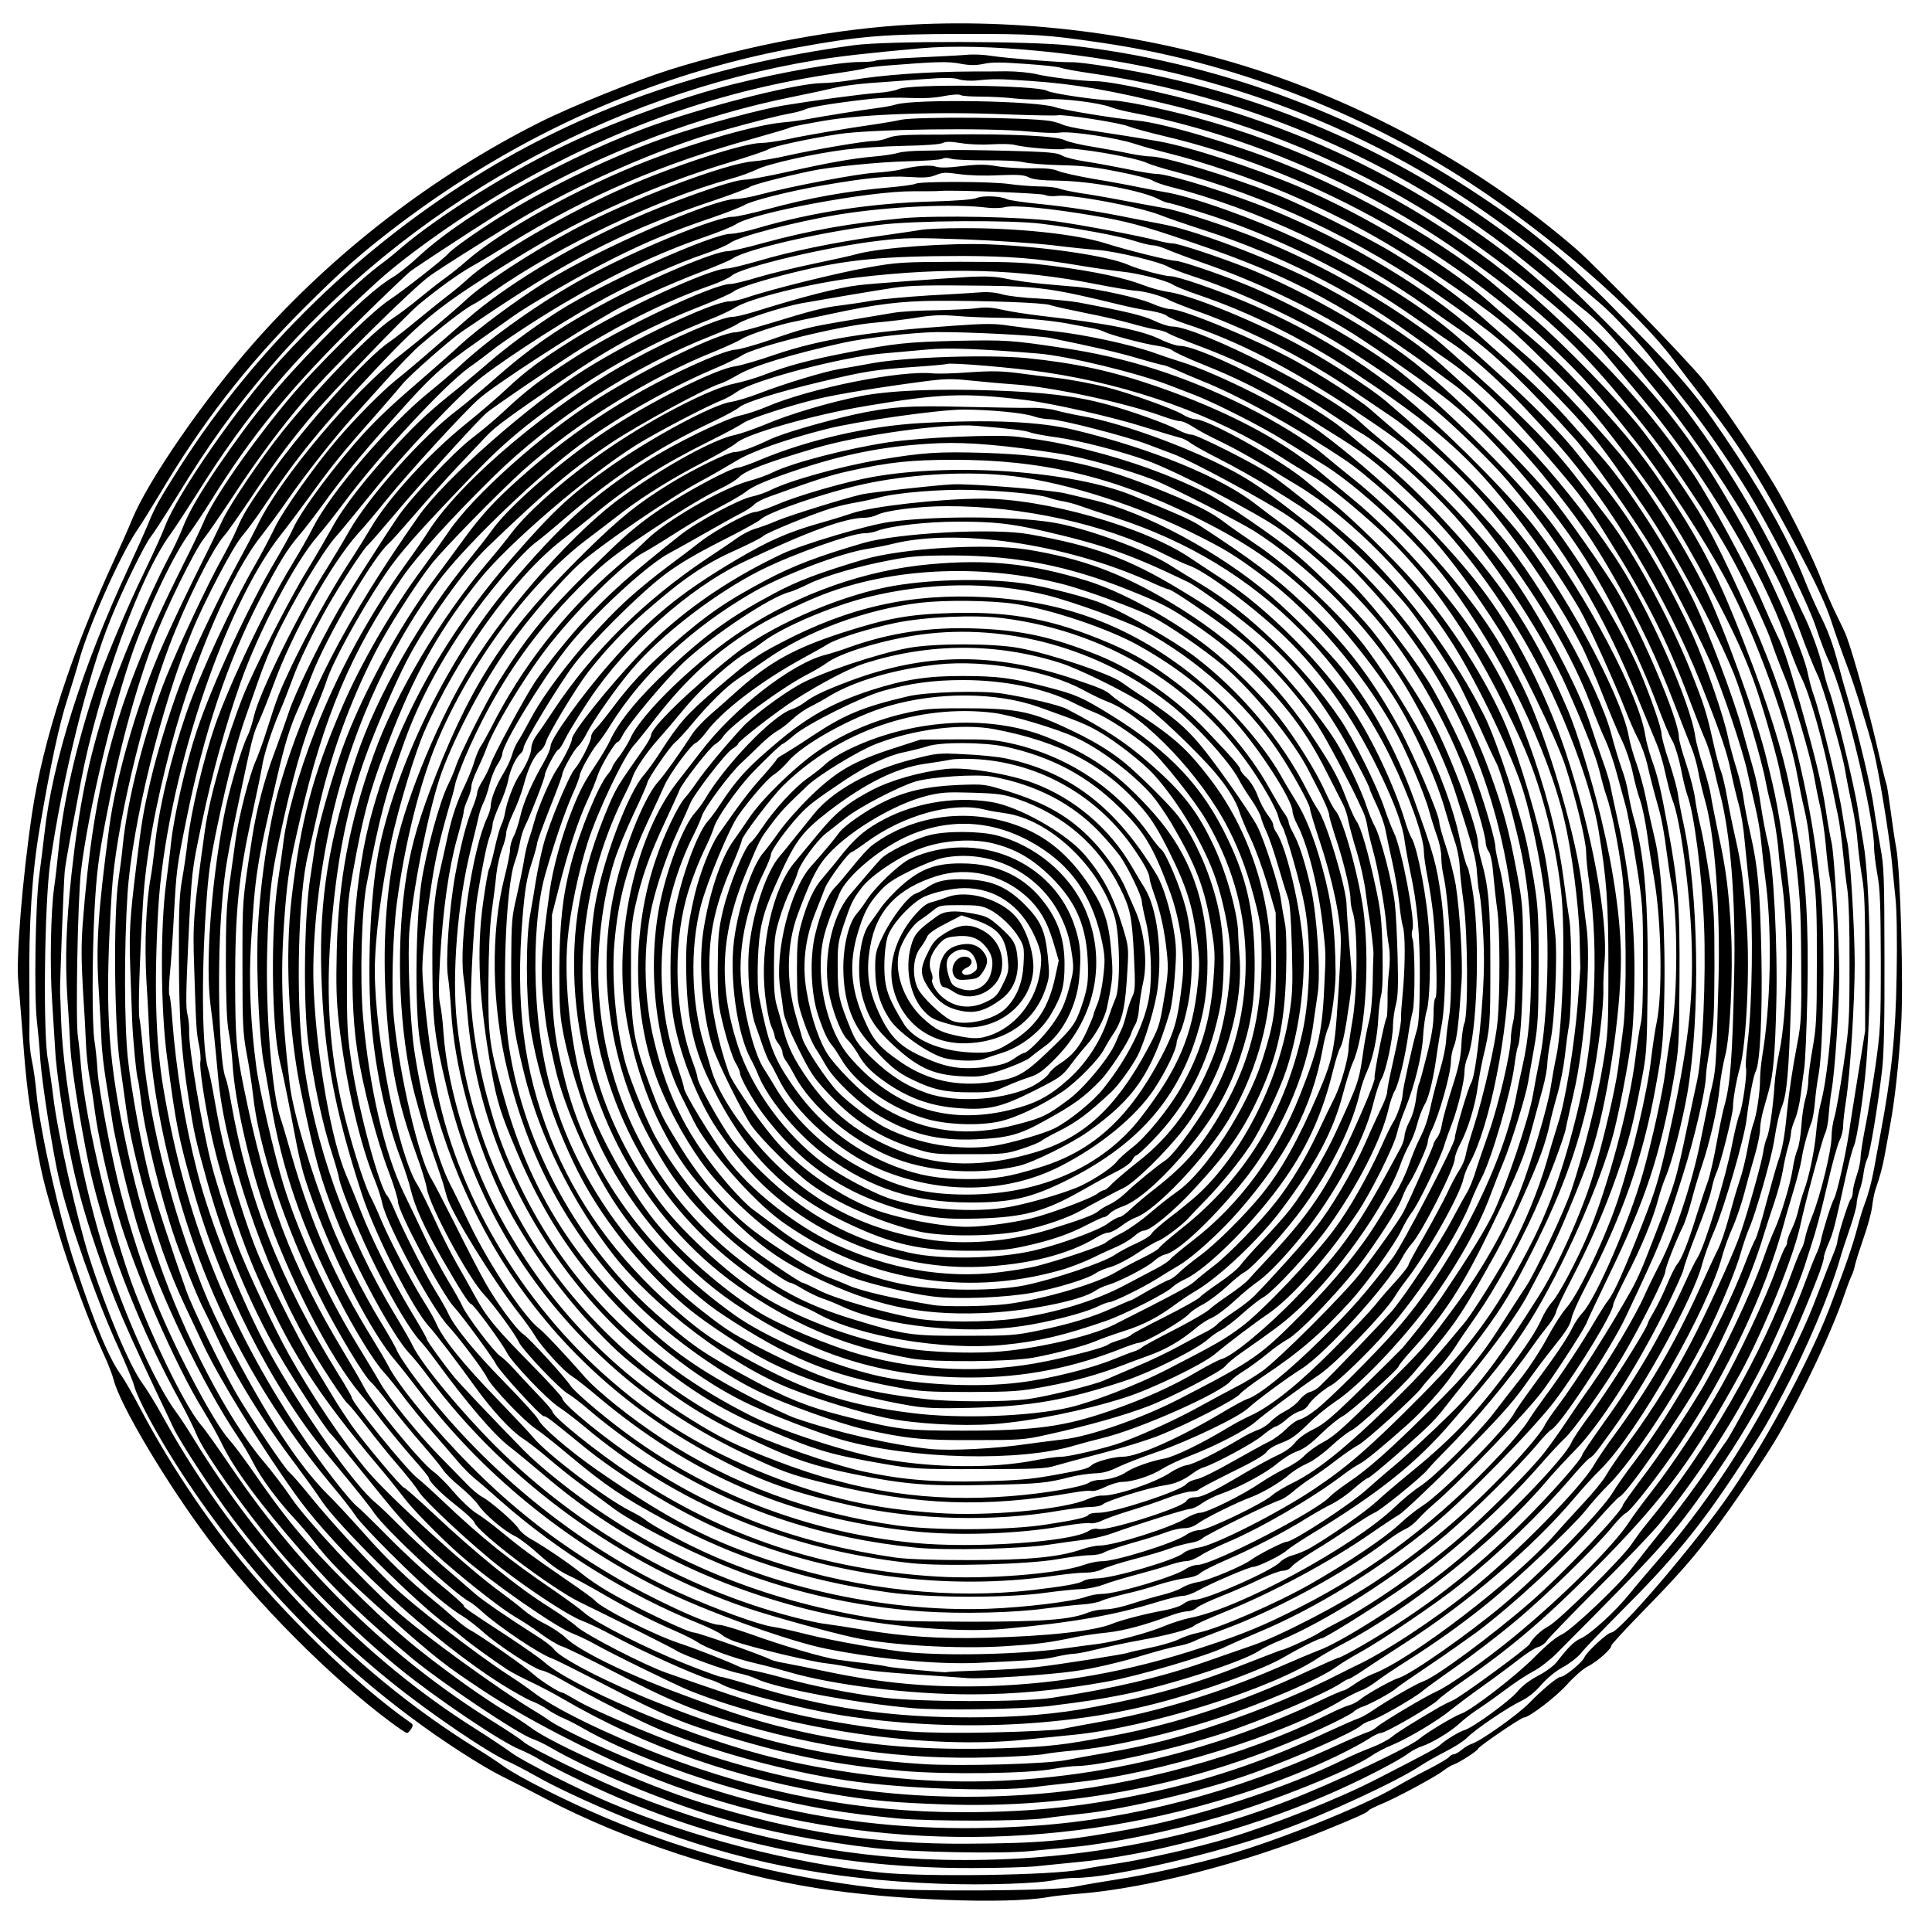 <?xml version="1.0" encoding="UTF-8" standalone="yes"?>
<svg version="1.0" xmlns="http://www.w3.org/2000/svg" width="100mm" height="100mm" viewBox="0 0 1000 1000" preserveAspectRatio="xMidYMid meet">
  <g transform="translate(0,1000) scale(0.1,-0.1)" fill="#000000" stroke="none">
    <path d="M4725 9873 c-390 -20 -845 -105 -1259 -234 -174 -55 -511 -191 -672
-272 -550 -276 -1065 -672 -1476 -1137 -260 -294 -550 -714 -634 -918 -15 -37
-56 -130 -91 -206 -223 -483 -371 -940 -427 -1315 -50 -336 -84 -754 -71 -876
3 -33 10 -114 15 -180 24 -322 31 -385 64 -579 42 -241 47 -263 127 -529 60
-200 163 -479 236 -637 22 -47 45 -107 52 -134 32 -128 275 -536 489 -821 250
-332 628 -713 943 -948 42 -31 80 -57 85 -57 5 0 15 9 22 21 12 19 11 23 -8
36 -277 194 -658 564 -912 883 -179 227 -350 489 -480 736 -38 73 -83 151
-100 175 -63 86 -137 262 -240 574 -78 234 -181 692 -199 884 -5 58 -16 135
-24 171 -8 36 -14 97 -13 135 1 39 1 149 0 246 -4 322 14 595 54 826 55 322
101 537 144 668 21 66 48 155 60 199 48 173 208 534 296 666 28 41 81 127 119
190 219 369 448 665 744 961 203 203 302 290 490 433 621 471 1322 784 2066
920 323 59 451 70 850 70 376 1 439 -3 725 -45 665 -96 1343 -355 1915 -730
423 -278 856 -655 1050 -915 32 -44 109 -144 171 -224 178 -231 287 -407 487
-786 82 -155 129 -257 156 -340 21 -65 57 -166 79 -224 39 -101 117 -352 142
-455 27 -113 75 -407 90 -545 6 -58 15 -152 21 -210 7 -63 9 -221 6 -395 -5
-310 -26 -515 -83 -820 -14 -77 -30 -160 -34 -185 -13 -69 -29 -130 -50 -185
-10 -27 -26 -79 -35 -115 -27 -102 -61 -200 -147 -425 -111 -287 -355 -735
-546 -1001 -196 -272 -543 -674 -582 -674 -19 0 -127 -100 -139 -128 -12 -28
-103 -102 -125 -102 -15 0 -97 -69 -162 -136 -59 -60 -249 -195 -296 -210 -13
-4 -36 -17 -51 -30 -16 -13 -34 -24 -42 -24 -7 0 -18 -6 -24 -14 -7 -8 -51
-34 -99 -59 -48 -24 -130 -69 -182 -99 -173 -100 -592 -269 -863 -348 -167
-48 -427 -106 -582 -129 -77 -12 -176 -29 -220 -38 -106 -21 -850 -25 -1020
-5 -497 58 -977 183 -1411 368 -204 87 -445 209 -519 263 -27 20 -93 63 -145
95 -658 409 -1232 1016 -1613 1706 -38 69 -87 149 -108 177 -66 88 -187 375
-278 658 -63 199 -164 646 -185 826 -9 73 -22 161 -28 194 -26 133 -18 811 12
1020 62 434 195 971 312 1259 63 156 176 387 208 427 16 20 77 115 136 210
168 274 291 445 478 664 715 835 1746 1416 2831 1594 116 19 271 37 540 61
328 30 888 -25 1320 -130 653 -158 1245 -439 1775 -844 97 -73 285 -228 420
-344 75 -64 210 -210 283 -307 34 -44 108 -138 165 -210 112 -140 276 -380
365 -537 132 -231 267 -506 307 -627 22 -68 54 -149 70 -181 73 -145 230 -793
230 -952 0 -29 8 -93 17 -143 14 -74 17 -152 18 -445 0 -336 -2 -366 -28 -550
-16 -107 -39 -250 -53 -317 -13 -67 -24 -138 -24 -156 0 -19 -9 -60 -20 -92
-11 -32 -20 -70 -20 -85 0 -14 -5 -31 -11 -37 -11 -11 -69 -196 -69 -221 0 -8
-11 -40 -24 -71 -13 -31 -40 -101 -61 -156 -64 -168 -82 -207 -174 -397 -190
-390 -421 -741 -686 -1043 -38 -44 -97 -113 -130 -154 -74 -92 -201 -208 -252
-231 -36 -16 -64 -44 -125 -122 -14 -19 -57 -51 -96 -71 -45 -24 -85 -54 -110
-85 -41 -48 -226 -183 -272 -197 -29 -9 -97 -50 -125 -76 -19 -17 -65 -42
-330 -178 -200 -103 -525 -232 -770 -306 -148 -45 -423 -108 -570 -130 -60 -9
-146 -23 -190 -32 -156 -30 -814 -39 -1040 -15 -464 50 -967 180 -1395 360
-162 68 -458 218 -513 260 -29 21 -112 77 -185 123 -572 360 -1088 893 -1467
1514 -27 44 -66 103 -86 130 -88 118 -223 407 -323 688 -140 393 -258 981
-270 1342 -2 66 -4 127 -5 135 -2 44 19 583 24 630 3 30 17 111 30 180 13 69
38 197 54 286 89 467 305 1065 463 1279 24 33 86 128 138 210 263 421 507 708
925 1090 160 147 473 367 725 509 538 305 1071 491 1655 576 77 11 147 23 155
27 8 3 60 10 115 14 250 20 313 22 377 9 51 -9 79 -9 122 0 42 9 94 8 218 -1
90 -6 170 -15 179 -20 9 -4 81 -18 160 -29 769 -112 1516 -423 2134 -889 55
-41 154 -121 220 -176 66 -55 147 -121 180 -147 76 -58 160 -146 260 -273 43
-55 127 -158 186 -230 130 -159 353 -490 439 -651 34 -65 91 -173 126 -239 34
-66 90 -196 124 -290 34 -93 73 -190 86 -215 27 -52 126 -392 144 -495 6 -38
22 -119 35 -180 14 -60 27 -148 30 -195 4 -47 14 -128 23 -180 13 -76 16 -165
16 -445 l0 -350 -37 -230 c-20 -126 -42 -261 -47 -300 -18 -117 -61 -308 -76
-337 -17 -32 -59 -168 -69 -218 -3 -19 -15 -53 -26 -75 -10 -22 -34 -83 -53
-135 -31 -85 -70 -178 -149 -350 -32 -70 -245 -460 -262 -480 -7 -8 -53 -76
-102 -150 -50 -74 -146 -204 -214 -289 -68 -85 -145 -182 -170 -215 -68 -90
-316 -325 -367 -347 -26 -11 -78 -54 -134 -111 -100 -102 -333 -281 -387 -299
-36 -12 -181 -100 -216 -130 -49 -43 -445 -229 -685 -322 -560 -216 -1160
-318 -1785 -303 -533 13 -1066 125 -1597 335 -178 71 -531 241 -568 275 -14
13 -85 60 -159 106 -529 329 -990 777 -1354 1315 -67 99 -136 196 -153 215
-75 84 -231 397 -345 692 -118 307 -254 871 -279 1158 -5 69 -13 140 -16 158
-14 73 -2 711 15 862 36 304 164 844 273 1150 80 224 209 493 288 600 26 36
76 110 110 165 215 346 414 588 770 938 133 131 254 246 268 256 148 101 488
321 566 366 442 253 933 439 1415 535 85 17 180 38 213 46 32 8 113 19 180 24
68 5 191 14 273 20 113 9 159 8 186 0 21 -7 61 -10 100 -6 88 9 103 8 274 -3
231 -16 416 -48 755 -132 493 -122 997 -344 1415 -623 323 -215 679 -509 814
-672 42 -50 126 -151 188 -225 309 -370 619 -889 737 -1234 27 -77 62 -167 79
-200 46 -92 116 -340 161 -575 8 -41 22 -106 30 -145 8 -38 19 -122 25 -185 6
-63 16 -151 23 -195 7 -49 12 -198 11 -390 0 -294 -2 -321 -32 -525 -17 -118
-38 -236 -46 -262 -8 -26 -15 -72 -15 -102 0 -69 -57 -304 -100 -410 -17 -43
-34 -95 -37 -115 -4 -20 -12 -45 -19 -56 -7 -11 -28 -63 -47 -115 -157 -435
-442 -929 -752 -1305 -23 -27 -58 -75 -78 -105 -47 -72 -380 -401 -433 -428
-37 -19 -86 -66 -96 -91 -6 -17 -352 -271 -398 -292 -25 -11 -56 -27 -70 -35
-136 -79 -220 -132 -246 -154 -18 -15 -65 -40 -105 -55 -41 -15 -104 -43 -141
-61 -284 -142 -756 -297 -1093 -359 -343 -64 -478 -76 -860 -78 -481 -3 -885
60 -1380 214 -282 88 -765 301 -879 388 -28 21 -87 59 -132 85 -44 26 -134 86
-200 133 -262 188 -389 296 -615 522 -227 227 -317 335 -504 606 -39 55 -88
121 -111 146 -77 86 -266 442 -370 695 -57 138 -143 402 -190 584 -46 176
-112 524 -119 625 -3 55 -11 126 -16 157 -13 79 -13 440 1 693 10 173 19 250
55 440 69 364 149 664 251 939 61 163 211 469 262 532 22 28 88 124 146 212
122 187 251 361 380 511 132 155 561 578 642 634 70 49 238 155 443 280 260
158 604 317 916 424 114 39 399 116 495 134 36 6 76 17 90 24 25 12 178 36
345 54 50 5 137 7 195 4 69 -3 130 0 177 10 42 8 78 10 85 5 7 -5 54 -8 103
-8 50 0 131 -4 180 -10 50 -5 122 -7 160 -4 78 7 278 -18 335 -41 19 -8 73
-21 120 -30 568 -109 1196 -377 1680 -717 380 -268 592 -458 840 -758 174
-210 227 -281 382 -515 122 -184 184 -289 263 -449 57 -114 116 -245 131 -290
14 -44 46 -128 70 -186 46 -111 135 -414 154 -521 6 -35 19 -102 30 -149 11
-47 24 -137 30 -201 5 -63 14 -139 20 -168 46 -245 19 -932 -47 -1176 -9 -33
-19 -100 -23 -150 -8 -91 -37 -231 -64 -301 -8 -22 -20 -64 -27 -94 -6 -30
-22 -76 -35 -102 -13 -26 -24 -56 -24 -66 0 -10 -4 -22 -10 -28 -5 -5 -27 -59
-49 -119 -49 -138 -187 -432 -282 -601 -88 -158 -251 -404 -361 -545 -45 -57
-96 -127 -115 -156 -77 -120 -347 -390 -597 -595 -145 -119 -338 -256 -401
-283 -58 -26 -280 -158 -310 -185 -11 -10 -31 -21 -45 -25 -14 -4 -98 -40
-187 -81 -502 -230 -1034 -370 -1538 -404 -816 -56 -1516 75 -2285 427 -91 42
-189 92 -218 112 -29 20 -67 45 -85 55 -182 109 -582 399 -719 522 -165 148
-462 466 -536 575 -39 58 -106 146 -149 196 -181 213 -409 649 -541 1033 -88
260 -126 399 -181 665 -86 420 -99 673 -62 1255 20 317 152 880 296 1264 83
221 222 501 285 573 16 17 73 99 128 180 128 192 194 282 311 423 104 124 494
531 569 594 100 83 206 159 275 198 40 22 128 75 197 118 401 247 791 415
1267 545 92 26 174 50 183 55 8 5 88 20 175 35 206 35 588 48 944 33 134 -5
252 -7 263 -5 28 8 328 -39 369 -57 19 -8 103 -31 187 -51 727 -172 1469 -576
2003 -1090 175 -168 222 -221 436 -491 143 -181 358 -511 469 -719 152 -284
323 -757 369 -1020 8 -44 23 -118 34 -163 11 -46 23 -116 26 -155 3 -40 14
-128 23 -197 13 -96 17 -199 16 -445 0 -285 -3 -333 -22 -441 -12 -67 -22
-141 -22 -166 0 -25 -7 -67 -15 -94 -8 -27 -18 -89 -21 -138 -3 -49 -12 -105
-20 -125 -9 -20 -20 -65 -25 -101 -11 -75 -61 -242 -94 -315 -13 -27 -39 -95
-58 -150 -58 -168 -223 -516 -322 -680 -90 -150 -211 -330 -308 -458 -53 -71
-97 -132 -97 -137 0 -30 -317 -363 -480 -504 -198 -172 -486 -385 -552 -408
-37 -13 -173 -91 -258 -148 -30 -21 -66 -41 -80 -45 -14 -4 -86 -36 -160 -70
-299 -140 -579 -237 -876 -304 -348 -79 -641 -111 -1014 -111 -531 0 -1045 98
-1560 297 -290 112 -557 243 -665 328 -22 17 -78 56 -125 86 -172 112 -496
363 -604 468 -144 141 -311 322 -420 456 -49 61 -98 116 -107 123 -22 16 -197
275 -274 406 -75 129 -227 440 -261 536 -77 216 -166 490 -188 577 -44 172
-97 463 -114 623 -19 177 -20 572 -2 852 23 358 176 979 335 1363 65 158 212
437 258 490 24 28 77 99 117 160 168 251 297 409 569 698 265 282 348 347 781
610 319 193 683 354 1048 464 103 31 196 62 208 70 23 15 203 54 364 79 173
26 773 34 988 13 63 -6 134 -9 159 -5 59 8 296 -28 388 -59 39 -13 120 -35
180 -50 160 -39 438 -133 605 -205 334 -143 598 -294 945 -540 167 -118 214
-158 393 -335 161 -158 233 -239 346 -385 241 -312 332 -452 512 -788 117
-218 186 -369 237 -522 41 -121 113 -376 122 -435 4 -22 18 -83 30 -135 13
-52 28 -133 34 -180 40 -325 42 -368 44 -660 2 -278 0 -315 -20 -420 -26 -136
-42 -244 -54 -360 -12 -125 -23 -188 -47 -255 -11 -34 -39 -133 -62 -220 -23
-88 -47 -169 -55 -181 -7 -11 -32 -69 -55 -130 -125 -322 -362 -745 -572
-1022 -43 -56 -92 -126 -109 -155 -57 -96 -367 -414 -571 -586 -181 -151 -473
-356 -538 -376 -37 -11 -167 -84 -199 -111 -15 -12 -41 -26 -57 -30 -16 -4
-68 -26 -115 -50 -424 -211 -1005 -370 -1494 -409 -584 -47 -1132 16 -1690
194 -193 61 -603 231 -702 291 -37 22 -70 40 -75 40 -15 0 -113 63 -148 95
-39 36 -279 204 -327 228 -17 9 -55 38 -84 64 -30 27 -79 69 -109 93 -118 95
-238 210 -353 340 -66 74 -151 166 -190 204 -134 133 -283 353 -458 678 -142
262 -194 384 -290 670 -107 320 -187 685 -209 953 -6 72 -14 145 -18 163 -8
35 0 291 18 597 14 232 61 495 147 820 117 440 311 890 468 1085 28 36 85 112
125 170 98 142 251 336 347 442 43 47 126 140 185 205 58 65 132 141 164 168
114 98 230 187 269 207 22 11 74 44 115 73 336 234 846 476 1224 580 45 12
104 34 131 47 59 30 296 83 463 104 64 8 199 17 299 19 110 2 190 8 203 15 16
8 39 8 96 -1 43 -7 110 -9 159 -6 46 3 98 2 117 -3 51 -14 228 -28 257 -21 43
12 372 -44 429 -73 15 -7 74 -26 132 -41 481 -125 968 -355 1404 -662 272
-192 299 -214 499 -417 252 -255 292 -305 535 -660 154 -225 371 -627 468
-867 46 -117 145 -450 163 -554 6 -33 16 -76 21 -95 17 -56 38 -179 45 -260 3
-41 12 -122 20 -180 34 -256 26 -666 -15 -863 -11 -51 -22 -128 -25 -172 -8
-121 -27 -247 -40 -275 -7 -14 -15 -47 -19 -75 -6 -45 -70 -277 -116 -415 -26
-81 -129 -311 -225 -505 -96 -193 -222 -400 -356 -581 -50 -69 -103 -146 -117
-172 -15 -26 -67 -90 -117 -143 -49 -53 -117 -127 -149 -164 -207 -234 -743
-645 -937 -718 -26 -10 -68 -33 -95 -52 -27 -19 -54 -35 -60 -35 -6 0 -67 -26
-135 -59 -663 -313 -1401 -454 -2100 -401 -269 21 -552 68 -786 131 -405 108
-980 354 -1116 476 -21 19 -107 79 -190 134 -208 136 -227 149 -227 159 0 5
-55 54 -122 109 -68 54 -186 163 -263 241 -77 78 -149 148 -159 156 -41 28
-202 236 -310 399 -370 556 -589 1109 -700 1770 -41 238 -49 540 -27 930 38
653 337 1563 637 1940 35 44 102 134 150 200 107 149 176 234 324 400 63 72
132 151 152 176 36 45 250 233 312 275 17 11 84 56 149 100 427 286 724 434
1157 578 85 29 166 59 180 68 20 13 165 51 317 83 95 21 358 47 496 50 92 2
175 8 184 13 10 6 28 6 47 0 17 -5 99 -8 181 -8 85 1 169 -3 195 -10 25 -6
110 -13 190 -15 113 -2 179 -10 299 -34 84 -16 164 -37 176 -45 12 -8 51 -22
86 -31 448 -113 948 -347 1343 -629 72 -51 165 -115 206 -143 124 -83 317
-271 555 -538 73 -82 306 -414 400 -570 74 -125 218 -404 295 -575 60 -134
172 -466 195 -578 9 -42 27 -122 40 -177 13 -55 27 -134 30 -175 4 -41 15
-144 26 -228 32 -259 24 -633 -21 -897 -5 -33 -10 -84 -10 -112 0 -67 -18
-188 -36 -233 -7 -19 -20 -76 -29 -127 -9 -50 -27 -125 -41 -165 -14 -40 -38
-125 -55 -188 -17 -63 -42 -137 -56 -165 -14 -27 -59 -124 -100 -215 -127
-279 -264 -513 -445 -758 -38 -52 -81 -116 -96 -142 -63 -114 -410 -467 -642
-653 -196 -158 -454 -326 -601 -393 -13 -6 -42 -21 -64 -32 -188 -97 -416
-192 -625 -262 -221 -75 -370 -113 -585 -151 -93 -16 -190 -34 -215 -39 -98
-20 -547 -33 -740 -21 -500 32 -867 117 -1380 320 -256 102 -503 229 -533 275
-8 12 -52 46 -98 74 -130 82 -270 178 -309 212 -19 17 -96 83 -170 147 -74 65
-175 158 -225 209 -49 50 -104 102 -120 115 -107 85 -381 473 -550 779 -138
249 -307 670 -374 935 -66 258 -110 528 -130 795 -4 58 -10 111 -14 118 -4 6
-3 55 2 109 6 54 15 190 21 303 13 237 15 254 64 495 91 451 212 814 376 1133
104 200 144 266 209 342 26 30 78 98 116 150 107 148 198 260 377 460 190 214
242 261 433 395 77 54 160 113 185 131 88 62 367 223 518 298 172 86 293 136
501 207 79 27 158 58 175 68 36 22 229 71 396 100 235 41 350 52 455 45 81 -5
107 -3 139 10 35 14 50 15 119 5 48 -7 132 -10 206 -6 102 4 131 2 156 -11 22
-11 65 -16 155 -17 169 -3 429 -51 515 -95 21 -11 45 -20 52 -20 7 0 79 -21
160 -46 382 -118 792 -320 1118 -550 61 -42 144 -100 185 -127 154 -102 315
-256 556 -529 271 -307 560 -791 734 -1227 105 -264 141 -369 160 -469 11 -53
29 -128 40 -167 11 -38 25 -122 30 -185 6 -63 18 -180 27 -260 18 -171 13
-588 -11 -784 -8 -66 -12 -126 -9 -133 8 -22 -17 -204 -34 -242 -8 -19 -25
-90 -38 -156 -32 -168 -141 -526 -179 -585 -12 -19 -39 -73 -60 -120 -125
-275 -249 -489 -427 -737 -60 -84 -109 -157 -109 -162 0 -20 -158 -199 -300
-341 -266 -266 -526 -466 -843 -649 -58 -33 -111 -61 -117 -61 -5 0 -78 -32
-161 -70 -346 -162 -678 -272 -1004 -333 -270 -51 -326 -57 -575 -66 -397 -12
-704 12 -1028 83 -210 46 -348 89 -652 203 -277 103 -512 219 -581 285 -21 21
-69 53 -106 72 -38 18 -88 51 -113 73 -25 21 -79 63 -120 93 -162 116 -574
491 -687 625 -126 149 -292 396 -411 610 -71 127 -204 410 -255 540 -39 100
-119 345 -141 433 -51 198 -120 609 -117 694 1 26 -3 66 -9 89 -9 31 -7 120 4
362 19 390 17 372 72 634 52 248 121 497 199 720 94 266 281 623 399 758 29
33 91 112 138 175 180 242 517 605 646 698 43 30 95 70 117 87 56 46 230 160
361 238 264 156 506 270 746 352 70 24 140 53 155 63 85 60 690 173 918 172
61 0 126 0 145 2 83 5 521 -12 539 -21 11 -6 39 -8 64 -5 74 10 430 -57 537
-101 30 -12 134 -48 230 -79 376 -122 748 -309 1050 -527 63 -45 153 -109 199
-140 165 -114 313 -259 552 -539 152 -179 157 -186 291 -400 188 -299 298
-517 407 -807 34 -90 72 -187 85 -217 14 -30 32 -88 41 -128 9 -40 25 -109 37
-153 56 -213 83 -560 74 -951 -9 -422 -20 -559 -51 -669 -8 -27 -26 -114 -40
-193 -14 -79 -35 -169 -46 -200 -12 -31 -38 -111 -59 -177 -43 -139 -76 -222
-100 -250 -9 -11 -32 -56 -50 -100 -18 -44 -48 -106 -66 -138 -19 -32 -34 -60
-34 -63 0 -24 -218 -368 -320 -504 -34 -47 -69 -99 -76 -116 -37 -87 -399
-457 -628 -641 -208 -167 -566 -396 -685 -437 -21 -8 -117 -48 -213 -90 -306
-132 -615 -226 -923 -280 -77 -14 -160 -29 -185 -35 -25 -6 -187 -14 -360 -18
-357 -7 -503 2 -778 48 -281 46 -391 78 -911 260 -117 41 -417 196 -466 240
-22 20 -85 64 -140 99 -162 101 -381 278 -602 486 -79 74 -147 134 -152 134
-12 0 -208 233 -273 325 -27 39 -65 97 -85 130 -20 33 -65 107 -100 165 -35
58 -118 213 -183 345 -101 202 -131 274 -191 455 -73 225 -113 380 -149 590
-12 69 -26 139 -32 155 -31 91 -37 465 -12 830 12 186 22 253 59 430 51 243
102 439 146 563 17 48 48 138 70 200 22 63 60 156 84 209 84 179 245 449 314
526 26 29 108 129 183 222 167 208 457 515 570 602 156 120 471 321 670 426
139 74 345 165 483 212 61 21 121 47 133 57 46 34 335 110 566 148 252 41 594
57 767 35 31 -4 72 -2 91 3 45 12 233 -6 451 -43 182 -31 250 -49 512 -138
535 -181 809 -330 1365 -741 109 -81 332 -310 477 -491 164 -204 236 -309 351
-510 139 -244 214 -403 313 -660 31 -82 69 -177 82 -210 14 -33 30 -89 36
-124 6 -35 22 -103 35 -150 52 -178 81 -566 71 -936 -13 -471 -12 -459 -45
-595 -5 -25 -26 -126 -46 -225 -43 -221 -133 -493 -214 -650 -31 -60 -66 -132
-78 -160 -45 -102 -177 -325 -275 -465 -45 -63 -105 -151 -134 -195 -29 -44
-78 -113 -110 -154 -72 -93 -304 -325 -442 -444 -189 -162 -461 -351 -620
-431 -41 -21 -87 -46 -101 -56 -26 -19 -181 -90 -195 -90 -4 0 -91 -34 -194
-74 -251 -101 -467 -163 -777 -221 -191 -37 -391 -54 -639 -54 -413 -1 -753
48 -1133 165 -78 24 -149 44 -158 44 -9 0 -91 30 -182 66 -198 78 -468 214
-526 265 -22 20 -93 71 -156 115 -233 158 -378 275 -571 458 -59 56 -121 112
-138 125 -53 39 -341 393 -341 419 0 5 -31 59 -69 120 -300 483 -469 913 -556
1412 -9 52 -21 106 -27 120 -33 75 -45 539 -23 850 15 202 23 256 80 530 84
399 83 394 117 470 16 36 50 121 75 190 96 264 299 626 435 777 30 32 97 112
150 178 113 140 406 460 481 524 93 79 467 322 698 454 76 43 295 141 444 198
77 29 152 61 167 71 71 48 461 138 758 174 181 23 679 26 840 6 179 -22 402
-63 479 -88 40 -13 85 -24 100 -24 14 0 46 -10 71 -21 25 -11 110 -43 190 -71
263 -91 561 -232 770 -363 134 -85 414 -281 505 -354 203 -163 501 -506 680
-781 137 -211 299 -536 397 -800 28 -74 61 -154 75 -176 13 -24 32 -86 43
-140 10 -55 26 -119 35 -144 34 -92 75 -413 85 -665 11 -272 -7 -672 -35 -805
-9 -41 -30 -138 -46 -215 -70 -331 -59 -294 -217 -701 -21 -55 -54 -128 -73
-162 -111 -199 -288 -479 -387 -611 -32 -42 -63 -88 -69 -103 -7 -15 -44 -64
-84 -110 -226 -261 -498 -500 -787 -692 -174 -116 -489 -280 -637 -332 -66
-23 -180 -62 -253 -88 -228 -79 -480 -138 -787 -184 -155 -23 -686 -22 -871 1
-169 21 -360 59 -515 101 -68 19 -144 37 -169 41 -25 4 -58 14 -75 23 -40 20
-212 88 -300 117 -130 43 -403 181 -435 220 -7 9 -76 59 -154 112 -176 121
-230 161 -331 244 -44 37 -102 80 -130 97 -27 17 -79 66 -115 108 -36 43 -84
91 -108 108 -66 48 -321 359 -360 440 -8 17 -54 96 -102 176 -275 457 -401
792 -519 1375 -38 186 -43 258 -44 540 0 365 18 545 83 845 27 124 52 245 56
270 8 58 48 184 91 285 19 44 48 118 65 165 32 91 111 254 186 385 67 117 186
298 207 315 10 8 75 83 144 165 121 145 409 463 467 516 31 28 387 270 500
340 223 137 454 249 669 324 44 16 90 37 102 48 51 45 503 152 772 182 124 15
182 15 435 6 160 -6 363 -20 451 -30 88 -11 196 -22 240 -25 95 -8 317 -61
360 -86 17 -10 75 -32 130 -50 224 -73 502 -201 728 -333 140 -83 413 -269
522 -356 99 -80 306 -282 384 -376 298 -356 487 -673 669 -1120 38 -93 82
-198 96 -233 15 -34 36 -106 47 -160 12 -53 27 -112 35 -131 41 -98 92 -474
100 -741 10 -306 -20 -559 -121 -1008 -48 -215 -66 -273 -136 -452 -90 -230
-144 -351 -174 -389 -12 -14 -52 -78 -89 -141 -70 -116 -161 -254 -245 -367
-25 -34 -63 -88 -83 -120 -20 -32 -81 -105 -135 -163 -320 -344 -659 -603
-1043 -798 -195 -99 -292 -139 -510 -210 -372 -123 -731 -187 -1100 -199 -302
-9 -552 14 -851 77 -79 17 -171 35 -203 41 -32 5 -66 14 -75 18 -42 23 -378
141 -399 141 -32 0 -316 136 -452 217 -41 24 -100 64 -130 89 -61 50 -191 138
-262 178 -26 14 -55 39 -64 54 -20 33 -147 143 -190 165 -17 9 -53 39 -80 68
-27 28 -90 92 -139 142 -108 110 -261 299 -307 379 -18 32 -75 126 -126 210
-155 254 -300 572 -376 820 -46 151 -124 488 -139 603 -30 221 -40 447 -28
640 22 364 28 403 133 853 42 182 68 267 113 367 15 33 44 107 66 164 75 199
324 625 404 691 10 8 70 76 134 150 64 74 160 182 215 240 55 58 123 130 151
160 50 53 114 100 415 305 244 167 434 267 712 376 73 29 144 61 156 71 28 20
148 58 315 99 271 66 458 84 872 84 245 -1 383 -12 613 -51 78 -13 173 -26
210 -30 83 -8 231 -46 264 -68 14 -9 69 -31 124 -50 275 -93 547 -229 809
-401 343 -227 516 -367 684 -555 155 -173 364 -462 488 -675 44 -75 184 -385
238 -525 18 -47 47 -112 64 -145 17 -33 38 -91 47 -130 16 -71 30 -125 65
-250 10 -38 26 -126 34 -194 9 -68 20 -143 25 -166 35 -156 35 -594 0 -780
-10 -55 -24 -145 -30 -200 -12 -102 -71 -368 -117 -530 -71 -251 -243 -647
-312 -720 -16 -16 -39 -50 -51 -75 -29 -58 -81 -136 -195 -290 -51 -69 -99
-138 -108 -155 -40 -79 -374 -416 -477 -481 -27 -17 -78 -57 -113 -90 -80 -75
-270 -202 -464 -313 -180 -102 -475 -230 -581 -252 -31 -6 -78 -22 -103 -35
-25 -12 -92 -32 -148 -43 -57 -12 -106 -23 -110 -25 -11 -7 -366 -63 -476 -75
-55 -6 -181 -14 -280 -17 -99 -3 -182 -7 -185 -9 -7 -4 -287 23 -308 29 -9 3
-55 10 -102 16 -47 5 -115 14 -151 19 -75 10 -286 72 -466 137 -68 24 -136 44
-152 44 -57 0 -353 137 -556 258 -285 169 -502 337 -730 566 -187 188 -374
415 -425 516 -13 25 -51 90 -85 145 -192 311 -314 589 -419 956 -24 85 -49
168 -55 184 -44 130 -77 550 -68 866 7 262 19 372 59 559 70 331 125 528 200
710 20 47 41 103 48 125 31 96 162 337 286 526 85 130 177 234 484 553 154
161 297 278 530 435 202 137 442 262 680 356 52 20 111 48 130 60 74 50 402
131 640 159 464 55 837 44 1235 -35 88 -17 181 -33 206 -34 49 -3 140 -29 174
-50 11 -6 85 -36 165 -64 254 -92 550 -244 780 -401 58 -39 148 -100 200 -135
103 -69 289 -233 413 -365 188 -200 450 -577 577 -830 23 -46 72 -159 107
-250 36 -91 80 -196 99 -235 19 -38 43 -110 54 -160 10 -49 28 -117 40 -149
11 -32 27 -111 36 -175 8 -64 25 -168 36 -231 38 -220 44 -592 13 -741 -8 -36
-21 -125 -30 -199 -19 -166 -97 -493 -168 -712 -67 -204 -206 -496 -269 -567
-24 -27 -69 -98 -101 -158 -32 -60 -92 -152 -133 -204 -41 -51 -105 -134 -143
-184 -84 -109 -305 -329 -382 -379 -31 -20 -90 -68 -130 -107 -215 -205 -804
-524 -1058 -573 -36 -7 -98 -27 -138 -44 -81 -34 -257 -81 -348 -92 -33 -4
-94 -12 -135 -18 -224 -33 -585 -44 -820 -26 -109 8 -406 60 -545 95 -66 17
-146 35 -177 39 -74 11 -304 95 -482 176 -531 242 -1037 658 -1388 1139 -36
50 -68 100 -72 112 -4 12 -43 82 -88 155 -87 143 -199 364 -250 493 -110 281
-200 584 -218 730 -44 375 -50 598 -24 915 14 168 24 231 76 455 123 536 266
873 532 1259 77 111 244 296 466 515 306 302 727 574 1140 736 52 20 111 47
130 60 37 25 231 87 327 105 100 18 394 68 477 80 86 13 177 15 491 11 256 -3
347 -16 676 -97 53 -13 127 -28 164 -33 37 -6 75 -17 85 -26 9 -8 53 -27 96
-41 269 -88 538 -226 877 -450 201 -133 238 -161 363 -276 151 -140 261 -260
367 -403 235 -315 393 -586 490 -840 25 -66 59 -149 76 -185 17 -36 44 -114
60 -175 16 -60 37 -135 45 -165 9 -30 33 -158 53 -285 36 -223 37 -238 37
-510 1 -185 -3 -297 -11 -330 -7 -28 -19 -109 -28 -180 -31 -254 -147 -685
-249 -923 -59 -137 -148 -304 -183 -342 -18 -20 -41 -58 -52 -83 -28 -64 -77
-140 -192 -292 -160 -213 -283 -340 -504 -520 -54 -44 -126 -105 -159 -136
-57 -53 -243 -183 -346 -242 -25 -14 -65 -31 -89 -37 -24 -6 -53 -22 -66 -36
-41 -44 -380 -194 -440 -194 -18 0 -44 -9 -59 -21 -15 -12 -57 -26 -99 -34
-91 -16 -223 -50 -269 -69 -91 -38 -332 -65 -657 -73 -240 -6 -421 6 -636 42
-77 13 -165 26 -195 30 -30 3 -105 20 -167 36 -567 148 -1107 458 -1532 878
-185 184 -387 428 -434 524 -10 22 -49 90 -86 151 -259 427 -426 893 -483
1351 -38 305 -24 844 27 1045 8 30 30 128 50 217 62 281 163 564 296 824 62
122 207 350 292 459 60 77 345 368 473 484 271 243 655 482 993 617 58 24 122
53 141 65 34 22 198 76 270 89 19 4 105 22 190 40 235 51 365 67 550 68 269 1
553 -10 585 -22 17 -6 99 -24 183 -41 84 -16 190 -41 235 -54 45 -13 102 -27
127 -31 25 -3 54 -12 66 -20 11 -7 81 -36 156 -64 245 -92 456 -200 683 -351
55 -37 125 -81 156 -99 113 -63 379 -303 518 -466 201 -236 440 -606 549 -850
93 -209 153 -361 171 -436 11 -46 27 -104 36 -129 25 -68 61 -249 81 -400 21
-158 25 -657 6 -800 -6 -47 -18 -139 -26 -205 -15 -112 -75 -372 -131 -560
-56 -186 -181 -466 -277 -618 -207 -328 -316 -473 -460 -614 -114 -112 -241
-229 -313 -288 -33 -27 -86 -74 -119 -103 -84 -77 -383 -272 -416 -272 -17 0
-145 -65 -185 -94 -43 -32 -222 -107 -276 -115 -25 -4 -62 -17 -81 -29 -19
-12 -65 -28 -102 -37 -36 -9 -106 -29 -155 -45 -51 -17 -110 -30 -139 -30 -27
0 -66 -7 -86 -15 -91 -38 -226 -49 -621 -49 -313 1 -400 4 -490 18 -522 83
-979 259 -1400 540 -151 100 -330 243 -417 332 -163 167 -329 342 -355 374
-53 64 -143 189 -143 197 0 5 -36 69 -81 143 -101 169 -203 372 -259 515 -24
61 -58 146 -77 190 -77 177 -153 608 -169 957 -11 233 19 543 81 839 99 470
293 911 561 1276 124 169 465 502 698 682 191 148 484 317 739 425 59 25 120
55 135 65 63 45 509 156 692 171 69 6 168 18 222 27 74 12 119 14 195 8 54 -5
159 -9 233 -10 136 -1 279 -15 380 -36 30 -6 73 -14 95 -18 22 -4 49 -12 60
-18 30 -16 209 -64 277 -73 33 -5 68 -16 77 -24 10 -9 79 -41 154 -71 234 -94
383 -174 717 -385 149 -94 220 -153 407 -334 237 -230 476 -564 643 -896 135
-270 250 -590 284 -797 42 -253 51 -373 51 -713 0 -317 -2 -344 -28 -500 -28
-173 -103 -470 -163 -649 -35 -107 -190 -434 -237 -503 -15 -21 -61 -93 -104
-160 -123 -196 -185 -271 -387 -472 -216 -214 -323 -309 -430 -381 -41 -28
-82 -60 -92 -71 -65 -74 -608 -354 -686 -354 -16 0 -43 -9 -59 -20 -53 -39
-360 -130 -434 -130 -24 0 -62 -7 -86 -16 -68 -24 -316 -54 -504 -61 -552 -19
-1161 120 -1630 374 -66 36 -129 73 -140 83 -11 10 -48 32 -82 49 -128 64
-432 294 -503 381 -19 23 -101 110 -182 194 -181 186 -288 319 -321 398 -8 19
-37 71 -66 116 -67 108 -170 305 -216 412 -19 47 -46 105 -59 130 -34 64 -110
311 -147 475 -62 279 -81 547 -59 850 28 391 83 676 184 955 51 140 149 369
211 489 95 186 302 478 416 587 318 305 432 401 644 543 143 95 495 286 565
306 14 4 54 24 90 45 77 46 282 108 545 166 111 25 359 53 480 55 154 2 525
-17 590 -30 235 -48 347 -74 453 -105 68 -20 129 -36 134 -36 6 0 34 -11 62
-23 28 -13 89 -39 136 -58 185 -73 479 -235 735 -405 112 -74 341 -279 457
-409 102 -114 231 -290 351 -480 98 -156 287 -546 337 -693 54 -165 110 -394
110 -456 0 -28 7 -98 16 -156 52 -354 29 -807 -58 -1170 -75 -311 -153 -530
-264 -738 -165 -313 -294 -489 -545 -743 -268 -270 -382 -369 -558 -487 -184
-123 -510 -288 -595 -302 -33 -5 -69 -18 -80 -28 -39 -36 -368 -132 -451 -132
-28 0 -59 -6 -70 -14 -20 -13 -98 -27 -260 -46 -420 -48 -883 0 -1320 140
-340 108 -558 220 -936 482 -143 100 -287 223 -303 261 -7 15 -87 103 -177
195 -153 155 -260 287 -291 358 -7 16 -35 65 -62 109 -54 87 -167 311 -211
415 -15 36 -33 72 -41 81 -40 44 -145 431 -181 664 -26 171 -28 197 -27 510 0
312 2 338 27 481 62 347 95 464 219 774 121 303 247 520 441 762 152 188 555
534 809 694 97 61 371 205 448 234 19 8 52 26 73 41 83 60 538 180 752 199 72
6 177 16 235 21 102 10 270 4 575 -21 149 -12 516 -101 680 -165 33 -13 92
-35 130 -50 108 -42 352 -166 456 -232 52 -32 137 -84 189 -115 192 -113 506
-406 666 -622 275 -370 513 -856 600 -1226 39 -161 76 -448 80 -610 2 -80 3
-149 4 -155 0 -5 -6 -93 -14 -195 -17 -210 -64 -499 -100 -610 -13 -41 -41
-133 -61 -205 -42 -144 -112 -315 -182 -445 -64 -118 -199 -334 -242 -386
-140 -169 -214 -252 -304 -342 -269 -272 -447 -420 -587 -488 -41 -20 -90 -49
-107 -65 -50 -43 -333 -179 -374 -179 -20 0 -50 -10 -72 -26 -63 -42 -371
-138 -437 -135 -19 0 -60 -8 -90 -19 -129 -46 -507 -76 -764 -60 -587 36
-1099 207 -1576 524 -180 119 -410 304 -410 329 0 6 -37 49 -83 96 -45 47
-100 106 -122 131 -23 25 -53 53 -67 62 -32 21 -174 209 -195 258 -8 19 -44
82 -79 140 -34 58 -86 155 -114 215 -28 61 -78 164 -110 230 -100 208 -179
546 -211 911 -17 205 -8 554 20 694 70 360 97 459 195 734 107 298 297 610
539 887 50 58 110 119 132 135 22 16 92 73 155 128 255 220 488 372 779 508
58 28 115 59 126 69 29 26 197 79 420 132 229 55 284 64 490 78 88 6 163 13
166 15 15 9 349 -19 509 -43 453 -67 884 -223 1231 -445 46 -30 111 -69 144
-88 71 -39 171 -117 312 -242 305 -271 546 -623 781 -1143 95 -211 170 -495
202 -766 24 -206 9 -702 -25 -859 -8 -36 -21 -108 -29 -160 -14 -94 -98 -380
-158 -535 -69 -180 -188 -393 -325 -580 -168 -228 -158 -217 -413 -471 -171
-170 -228 -221 -280 -248 -36 -19 -80 -51 -98 -70 -18 -20 -62 -49 -98 -66
-35 -17 -94 -51 -131 -76 -94 -64 -277 -154 -311 -154 -15 0 -48 -13 -73 -28
-75 -48 -373 -142 -449 -142 -20 0 -60 -9 -90 -19 -118 -41 -276 -56 -585 -56
-188 0 -322 5 -380 13 -501 73 -910 225 -1310 487 -186 122 -415 308 -415 338
0 7 -74 88 -165 180 -184 187 -226 238 -289 353 -24 44 -65 117 -92 164 -27
47 -78 148 -113 225 -35 77 -76 160 -92 185 -99 159 -219 762 -219 1105 0 166
35 437 86 675 39 178 122 453 170 563 171 391 465 800 714 993 52 40 131 103
175 139 168 139 348 253 586 371 85 42 164 85 177 95 28 21 236 89 382 124
110 26 325 61 547 90 112 15 148 16 240 6 59 -6 167 -16 238 -21 192 -13 570
-95 764 -165 37 -14 78 -25 90 -25 13 0 41 -13 64 -28 23 -16 85 -49 137 -74
90 -43 196 -103 410 -233 279 -170 597 -495 803 -823 129 -206 309 -582 363
-762 41 -134 87 -360 108 -522 29 -230 17 -654 -24 -858 -11 -52 -27 -138 -36
-190 -21 -121 -140 -473 -204 -608 -44 -91 -117 -209 -263 -427 -45 -67 -115
-159 -165 -220 -18 -22 -37 -44 -41 -50 -5 -5 -95 -96 -202 -200 -162 -159
-205 -196 -261 -223 -42 -21 -78 -47 -95 -69 -17 -23 -51 -47 -88 -64 -33 -15
-114 -59 -180 -98 -161 -95 -214 -121 -251 -121 -21 0 -36 -7 -45 -21 -24 -34
-407 -155 -455 -143 -15 4 -34 0 -49 -10 -87 -57 -595 -92 -903 -62 -547 53
-1076 256 -1507 580 -122 91 -254 205 -273 235 -27 42 -212 244 -242 264 -36
23 -143 168 -202 275 -27 48 -95 179 -151 292 -57 113 -113 221 -125 240 -63
101 -164 532 -193 827 -14 142 -7 428 15 598 40 304 119 623 208 835 170 406
476 821 773 1046 61 46 147 112 192 147 111 84 261 177 423 260 74 39 147 81
161 94 51 47 398 146 674 192 381 64 503 69 820 31 139 -17 454 -88 620 -141
83 -26 164 -50 180 -54 17 -3 44 -17 60 -30 17 -12 78 -46 135 -75 173 -87
439 -248 540 -328 115 -91 363 -337 449 -446 72 -91 211 -300 263 -396 19 -36
65 -133 103 -215 37 -83 78 -171 92 -198 26 -52 101 -326 132 -482 33 -172 46
-322 46 -560 0 -238 -12 -379 -45 -525 -11 -47 -26 -120 -34 -162 -71 -365
-342 -889 -626 -1208 -108 -122 -333 -347 -404 -403 -33 -27 -73 -51 -88 -54
-15 -3 -47 -25 -70 -49 -24 -24 -63 -53 -88 -65 -25 -12 -110 -59 -190 -104
-80 -46 -163 -87 -185 -91 -21 -4 -46 -15 -55 -26 -29 -35 -373 -148 -452
-148 -26 0 -50 -4 -53 -10 -9 -14 -63 -27 -220 -51 -189 -30 -575 -32 -770 -5
-443 61 -853 212 -1220 451 -151 98 -338 247 -401 321 -89 102 -208 229 -234
248 -76 57 -259 332 -357 536 -41 85 -87 180 -103 210 -69 134 -144 417 -186
695 -23 160 -36 502 -24 630 25 251 107 646 167 810 76 205 220 474 355 662
100 140 271 338 359 416 113 100 472 345 627 427 56 30 137 77 180 103 83 51
259 113 472 167 163 41 582 100 705 100 139 0 314 -17 365 -35 23 -8 61 -15
84 -15 53 0 395 -88 506 -130 47 -18 108 -41 135 -51 86 -31 468 -237 587
-316 72 -48 243 -187 322 -262 26 -25 94 -98 150 -161 389 -441 626 -986 697
-1605 17 -149 18 -525 2 -590 -7 -27 -13 -69 -13 -91 0 -72 -66 -353 -115
-489 -25 -71 -52 -150 -60 -175 -20 -67 -39 -112 -56 -140 -9 -14 -40 -70 -69
-125 -68 -131 -247 -401 -318 -484 -50 -56 -301 -319 -372 -387 -13 -13 -36
-26 -50 -29 -14 -3 -38 -21 -53 -40 -15 -20 -49 -46 -75 -59 -26 -13 -60 -38
-76 -55 -16 -17 -45 -36 -65 -42 -19 -7 -58 -25 -85 -42 -132 -78 -245 -134
-280 -140 -22 -3 -62 -21 -90 -40 -78 -52 -287 -122 -352 -118 -17 1 -51 -8
-76 -19 -121 -53 -519 -90 -781 -71 -326 22 -564 76 -867 195 -341 134 -603
296 -864 531 -460 416 -785 997 -872 1560 -28 178 -57 441 -58 525 -1 77 21
278 50 460 21 135 45 235 99 420 8 25 17 61 21 80 3 19 27 82 51 140 146 342
335 623 592 881 112 112 165 155 296 244 192 130 345 224 440 269 39 19 79 44
90 56 30 33 143 76 393 150 232 69 672 130 835 116 181 -15 253 -24 279 -34
15 -6 78 -18 140 -26 115 -16 333 -72 468 -121 157 -58 575 -274 687 -356 213
-156 427 -364 575 -560 147 -194 296 -465 381 -695 49 -130 107 -330 107 -367
0 -12 7 -33 16 -45 10 -15 19 -60 24 -125 5 -56 14 -136 20 -177 14 -95 15
-441 1 -580 -11 -116 -71 -377 -124 -546 -20 -60 -38 -125 -41 -145 -4 -21
-18 -54 -32 -75 -14 -21 -43 -74 -63 -119 -21 -44 -75 -144 -119 -222 -45 -77
-82 -145 -82 -151 0 -6 -28 -42 -62 -80 -35 -38 -85 -95 -111 -128 -26 -32
-124 -136 -218 -230 -176 -177 -320 -293 -428 -342 -31 -14 -83 -42 -116 -62
-132 -80 -274 -149 -326 -159 -72 -13 -163 -46 -197 -69 -32 -23 -94 -42 -140
-42 -18 0 -43 -6 -55 -14 -35 -23 -227 -56 -407 -70 -418 -33 -795 23 -1200
178 -221 84 -303 124 -465 226 -409 256 -721 585 -959 1009 -168 298 -290 689
-311 991 -3 52 -11 116 -17 142 -8 34 -8 97 0 240 15 253 45 464 87 615 19 67
35 131 35 141 0 11 9 39 20 63 11 24 20 55 20 69 0 14 14 53 31 88 16 34 37
81 45 104 37 106 186 355 310 518 144 190 408 451 507 501 21 11 95 56 165
101 70 45 174 106 232 136 58 30 116 65 130 76 36 31 123 67 300 125 243 79
451 116 700 127 151 6 343 -10 630 -55 121 -19 356 -85 490 -138 80 -32 436
-214 509 -260 271 -172 549 -448 740 -733 112 -167 248 -446 305 -625 92 -288
107 -341 111 -415 3 -41 7 -81 10 -90 11 -40 26 -231 26 -357 1 -205 -40 -596
-66 -637 -15 -23 -85 -260 -85 -287 0 -32 -271 -553 -321 -619 -142 -185 -207
-260 -369 -420 -167 -166 -328 -296 -384 -311 -13 -4 -73 -36 -134 -73 -221
-131 -435 -226 -510 -226 -48 0 -140 -25 -161 -43 -21 -19 -31 -22 -201 -53
-118 -21 -187 -27 -370 -31 -249 -6 -413 8 -613 51 -157 34 -500 154 -642 225
-461 230 -851 594 -1110 1034 -192 329 -308 681 -350 1065 -27 245 3 622 72
897 19 77 38 156 42 175 4 19 15 49 24 67 9 18 23 60 31 94 8 33 26 79 40 100
14 21 26 47 26 57 0 47 194 367 329 542 130 169 423 440 539 499 23 12 100 55
170 95 70 40 154 87 187 104 33 16 68 39 78 50 10 11 44 29 75 40 249 90 321
113 422 135 202 45 316 57 535 57 455 1 824 -86 1240 -291 278 -136 444 -251
644 -444 124 -121 316 -363 410 -517 103 -170 210 -410 255 -574 14 -49 35
-116 46 -149 12 -33 23 -89 25 -125 1 -36 11 -123 21 -195 21 -154 24 -569 4
-620 -7 -16 -14 -67 -16 -113 -3 -64 -14 -117 -49 -225 -25 -78 -48 -162 -52
-187 -3 -25 -14 -56 -25 -69 -10 -13 -18 -28 -18 -33 0 -10 -131 -306 -158
-355 -21 -40 -135 -200 -221 -313 -83 -107 -421 -445 -509 -508 -37 -26 -98
-63 -137 -82 -38 -20 -124 -66 -191 -103 -106 -59 -275 -137 -399 -183 -72
-27 -269 -74 -311 -74 -22 0 -90 -9 -150 -21 -209 -39 -502 -37 -759 7 -186
32 -537 145 -696 225 -566 283 -982 709 -1227 1254 -65 143 -93 224 -141 398
-46 169 -80 376 -83 502 -2 108 18 446 32 530 25 154 49 274 64 314 9 24 16
54 16 66 0 12 16 56 35 98 20 42 40 99 45 127 10 55 40 119 64 139 9 8 16 21
16 31 0 24 178 319 258 426 87 117 341 370 470 468 72 55 160 107 290 173 103
52 197 103 208 114 41 39 340 141 534 183 225 49 500 67 722 47 268 -23 654
-140 963 -291 189 -93 238 -123 410 -253 226 -171 488 -480 647 -762 62 -109
162 -344 186 -435 11 -41 30 -100 41 -130 11 -30 21 -77 21 -105 0 -27 5 -68
10 -90 36 -158 54 -615 29 -745 -5 -30 -12 -82 -14 -116 -2 -34 -16 -101 -31
-150 -14 -49 -34 -125 -44 -169 -20 -93 -33 -132 -65 -195 -13 -25 -37 -84
-54 -133 -17 -48 -48 -113 -70 -145 -21 -31 -60 -93 -87 -137 -89 -146 -222
-310 -396 -486 -217 -219 -248 -241 -638 -442 -190 -98 -460 -192 -595 -207
-44 -5 -128 -16 -187 -24 -168 -25 -402 -36 -503 -26 -196 20 -495 89 -699
160 -33 11 -134 59 -225 106 -270 140 -421 246 -610 429 -334 323 -538 660
-665 1100 -84 290 -90 335 -88 621 1 161 7 292 17 365 9 63 20 150 24 194 5
44 19 104 30 133 12 29 21 65 21 80 0 15 16 61 35 101 20 41 45 108 56 149 23
88 53 149 84 174 13 10 26 30 30 45 9 39 157 284 218 363 88 113 189 220 297
314 198 173 307 247 471 320 66 30 130 62 140 72 20 18 255 114 354 144 33 10
89 23 125 29 36 6 90 18 120 26 92 25 322 44 480 39 177 -5 342 -22 395 -39
22 -8 58 -17 80 -20 22 -4 63 -15 90 -25 28 -10 107 -37 177 -59 377 -122 693
-314 957 -580 182 -183 358 -432 471 -666 97 -201 170 -409 170 -484 0 -22 9
-81 19 -132 10 -52 24 -141 30 -199 16 -155 22 -418 11 -425 -6 -3 -10 -41
-10 -83 0 -55 -10 -117 -35 -215 -19 -76 -37 -143 -41 -148 -3 -6 -10 -41 -15
-78 -5 -40 -19 -89 -34 -116 -14 -26 -25 -60 -25 -74 -1 -14 -9 -40 -18 -58
-218 -408 -298 -524 -536 -771 -151 -158 -337 -312 -392 -326 -15 -4 -69 -32
-121 -62 -137 -81 -280 -145 -459 -207 -234 -81 -388 -102 -754 -102 -306 0
-338 4 -624 76 -182 46 -295 91 -481 192 -247 133 -301 171 -490 337 -400 353
-681 862 -761 1385 -38 242 -19 821 31 955 9 25 21 69 26 98 5 30 18 71 29 92
26 51 100 242 100 258 0 20 59 132 70 132 5 0 22 26 37 58 15 31 71 122 124
202 193 289 515 576 799 712 326 155 525 228 624 228 21 0 50 7 66 15 44 23
218 45 360 45 390 1 815 -92 1126 -248 54 -27 110 -53 123 -57 85 -26 353
-226 508 -378 183 -179 342 -405 473 -672 85 -174 129 -291 140 -375 5 -36 18
-108 29 -160 37 -169 51 -322 50 -555 -1 -155 -5 -233 -15 -265 -21 -68 -74
-309 -74 -334 0 -30 -29 -115 -50 -146 -9 -14 -37 -71 -62 -128 -69 -153 -164
-321 -245 -429 -108 -145 -372 -423 -478 -501 -86 -64 -125 -87 -389 -223
-155 -79 -375 -164 -501 -194 -202 -47 -571 -60 -814 -29 -342 43 -545 110
-866 286 -167 91 -234 139 -373 261 -294 260 -499 544 -633 879 -139 347 -182
691 -144 1143 12 142 21 198 45 272 17 51 30 100 30 108 0 8 29 89 65 180 36
90 65 169 65 175 0 20 58 125 80 145 12 11 33 41 46 68 36 70 156 241 232 330
155 183 438 400 672 517 164 82 468 190 535 190 19 0 46 5 62 11 68 27 260 49
423 49 183 0 272 -10 435 -47 317 -73 457 -122 755 -266 58 -29 282 -194 379
-281 166 -148 279 -286 407 -498 53 -88 154 -279 154 -293 0 -3 16 -41 36 -83
20 -42 41 -102 46 -132 6 -30 21 -104 35 -165 14 -60 29 -152 35 -205 5 -52
14 -108 19 -125 13 -38 13 -196 0 -340 -6 -60 -10 -117 -9 -125 3 -22 -11
-100 -43 -242 -16 -69 -29 -136 -29 -149 0 -12 -13 -49 -30 -83 -16 -34 -54
-115 -83 -182 -66 -149 -176 -336 -259 -440 -57 -73 -234 -269 -318 -354 -19
-19 -67 -56 -105 -81 -39 -26 -77 -54 -85 -64 -8 -9 -34 -27 -60 -40 -25 -12
-88 -46 -140 -74 -52 -29 -153 -77 -225 -107 -71 -30 -145 -62 -163 -70 -56
-24 -296 -83 -394 -96 -116 -15 -400 -15 -533 1 -336 39 -499 88 -805 241
-181 91 -212 110 -345 214 -189 147 -371 343 -500 536 -234 350 -345 705 -362
1155 -8 219 10 429 48 565 47 166 99 318 140 413 22 48 39 94 39 101 0 20 59
127 92 166 16 19 47 62 67 96 168 269 425 508 741 690 156 89 455 203 590 223
41 7 100 18 130 26 331 83 893 1 1328 -194 49 -23 94 -41 100 -41 21 0 312
-202 393 -273 151 -132 302 -305 387 -444 42 -66 160 -289 199 -373 6 -14 19
-41 28 -60 9 -19 19 -53 22 -75 3 -22 16 -78 29 -125 26 -93 62 -293 69 -380
2 -30 8 -83 14 -117 6 -39 6 -89 0 -134 -5 -40 -8 -107 -7 -149 0 -43 -2 -82
-5 -87 -12 -19 -68 -304 -62 -313 3 -5 -23 -76 -59 -158 -163 -377 -254 -520
-486 -768 -47 -50 -96 -103 -110 -119 -13 -15 -57 -49 -97 -76 -40 -27 -88
-62 -105 -78 -18 -16 -100 -63 -182 -105 -82 -42 -157 -82 -165 -90 -9 -7 -27
-17 -41 -21 -14 -4 -61 -22 -105 -40 -115 -48 -338 -103 -489 -121 -223 -28
-542 -11 -751 39 -248 60 -560 194 -725 312 -453 325 -750 734 -872 1200 -60
232 -72 341 -72 625 l1 245 37 145 c46 184 98 342 146 446 21 45 45 104 54
132 18 53 90 172 104 172 5 0 15 15 24 33 28 57 222 289 318 380 148 139 450
340 548 363 15 4 57 22 94 40 83 42 262 94 428 125 105 20 156 24 320 24 332
-1 599 -53 915 -180 168 -67 211 -90 331 -171 137 -93 231 -172 335 -278 163
-169 257 -297 352 -485 38 -75 78 -153 89 -175 11 -21 23 -59 27 -85 5 -25 24
-98 44 -161 19 -63 40 -158 46 -210 7 -52 14 -106 17 -120 8 -42 25 -184 23
-200 -1 -8 -3 -76 -4 -150 -2 -81 -9 -157 -18 -191 -8 -31 -20 -92 -27 -135
-26 -186 -24 -178 -148 -449 -53 -116 -163 -302 -230 -389 -26 -34 -90 -106
-142 -161 -53 -55 -106 -115 -119 -133 -13 -18 -62 -59 -110 -91 -47 -32 -93
-66 -101 -76 -8 -9 -89 -55 -181 -101 -92 -46 -170 -88 -174 -93 -3 -6 -29
-17 -57 -26 -28 -8 -56 -19 -63 -25 -17 -14 -169 -55 -320 -86 -312 -64 -648
-52 -955 33 -167 46 -436 159 -540 226 -187 119 -411 317 -531 467 -139 174
-293 450 -354 636 -76 228 -119 590 -97 822 12 139 57 354 104 502 51 160 184
439 237 500 17 19 68 82 112 140 166 213 323 355 536 483 77 47 269 138 363
171 363 131 813 146 1217 41 108 -28 374 -125 456 -167 82 -41 268 -169 366
-251 159 -135 373 -399 448 -552 11 -22 27 -53 36 -70 34 -63 67 -138 67 -154
0 -10 14 -57 30 -107 40 -116 80 -279 80 -326 0 -20 5 -49 10 -64 29 -75 28
-414 -1 -574 -10 -58 -19 -119 -19 -136 0 -49 -38 -184 -69 -249 -17 -33 -59
-121 -94 -195 -65 -135 -132 -247 -212 -350 -76 -98 -248 -276 -320 -330 -38
-29 -84 -66 -101 -82 -27 -25 -100 -64 -418 -225 -125 -62 -421 -129 -625
-141 -137 -8 -333 0 -445 18 -242 38 -525 139 -729 259 -164 97 -422 329 -544
489 -158 208 -285 463 -342 687 -126 489 -71 987 159 1445 15 30 31 66 35 80
12 38 74 129 130 191 27 30 92 106 143 168 90 108 247 247 323 287 17 8 51 31
77 51 99 76 357 186 542 232 316 78 640 82 930 10 132 -33 417 -136 500 -182
277 -150 530 -378 697 -627 68 -101 163 -273 163 -294 0 -9 22 -83 49 -164 68
-203 114 -421 111 -535 -2 -111 -20 -394 -30 -477 -15 -115 -29 -164 -85 -295
-106 -247 -193 -402 -294 -527 -90 -110 -237 -256 -321 -318 -41 -30 -89 -69
-106 -86 -16 -17 -41 -35 -55 -39 -13 -4 -61 -30 -107 -56 -45 -27 -85 -49
-88 -49 -3 0 -45 -18 -92 -39 -111 -50 -223 -84 -387 -118 -120 -25 -149 -27
-375 -27 -282 -1 -318 4 -580 84 -247 75 -398 155 -607 321 -421 336 -674 816
-712 1350 -17 227 15 501 80 707 17 53 62 162 100 242 38 80 69 151 69 157 0
18 118 190 144 210 13 11 48 48 77 83 97 117 188 207 251 248 35 23 101 68
148 101 209 145 512 257 792 291 128 15 356 13 486 -5 184 -26 489 -128 647
-217 214 -120 388 -261 525 -425 128 -154 270 -380 270 -432 0 -13 11 -44 25
-70 52 -99 108 -318 131 -516 16 -142 17 -149 10 -290 -11 -264 -28 -341 -127
-592 -120 -305 -313 -567 -554 -753 -57 -44 -109 -87 -117 -97 -7 -10 -40 -32
-73 -49 -33 -17 -107 -56 -165 -87 -150 -80 -358 -143 -563 -172 -145 -20
-395 -20 -512 0 -160 28 -423 103 -505 146 -42 21 -80 39 -84 39 -15 0 -235
150 -319 217 -149 120 -326 333 -439 529 -41 71 -127 278 -157 379 -51 173
-77 442 -61 632 21 237 66 400 174 633 35 74 73 157 85 184 26 60 139 214 163
221 9 4 33 28 53 55 79 108 280 262 497 381 51 28 111 61 133 75 54 32 208 80
351 110 150 31 404 43 550 25 588 -73 1084 -402 1376 -914 26 -45 50 -95 54
-112 3 -16 13 -40 21 -53 19 -31 97 -305 116 -412 35 -187 29 -472 -12 -655
-96 -426 -301 -757 -628 -1016 -62 -49 -113 -94 -113 -98 0 -5 -38 -28 -84
-51 -46 -22 -109 -56 -139 -74 -101 -61 -383 -143 -567 -166 -100 -12 -317
-15 -379 -5 -207 34 -375 73 -440 102 -31 14 -79 33 -106 43 -58 20 -268 151
-382 238 -140 107 -278 265 -389 448 -88 143 -94 155 -153 314 -82 222 -95
303 -95 580 -1 208 2 247 22 340 33 148 72 260 151 429 37 80 73 158 78 172
17 41 159 223 185 237 13 8 31 24 39 37 34 57 309 259 443 327 33 17 75 42 93
55 70 54 300 123 493 149 442 59 915 -72 1275 -352 135 -104 317 -303 368
-400 9 -19 37 -64 62 -100 25 -36 47 -77 51 -92 3 -15 16 -49 29 -77 13 -27
40 -106 60 -175 20 -69 43 -143 51 -165 11 -29 16 -104 21 -265 5 -202 3 -238
-16 -355 -59 -347 -247 -713 -473 -920 -30 -27 -93 -79 -141 -115 -47 -36 -91
-74 -97 -86 -6 -11 -41 -33 -77 -49 -37 -16 -89 -44 -116 -62 -59 -39 -310
-124 -459 -155 -148 -31 -432 -31 -607 0 -230 40 -488 152 -668 290 -54 41
-117 88 -139 104 -23 17 -77 71 -121 122 -207 239 -317 451 -388 751 -50 208
-57 442 -20 650 21 116 82 302 144 435 27 58 55 120 62 138 17 47 182 261 218
285 17 10 31 22 31 27 0 12 203 170 293 227 136 87 285 165 364 190 336 106
680 107 1013 1 85 -27 297 -130 407 -197 74 -46 295 -255 395 -373 60 -71 107
-147 122 -196 8 -26 34 -90 59 -142 25 -52 64 -160 88 -240 l42 -145 1 -240
c1 -262 -7 -321 -70 -521 -78 -247 -296 -583 -444 -684 -30 -21 -92 -69 -137
-108 -45 -39 -110 -85 -145 -103 -34 -17 -72 -40 -84 -50 -19 -18 -226 -88
-361 -123 -32 -8 -116 -22 -188 -31 -283 -35 -582 17 -864 151 -198 94 -428
276 -547 435 -78 104 -224 343 -224 368 0 9 -14 54 -30 101 -139 397 -108 838
86 1221 13 26 30 65 37 86 15 45 146 221 203 273 21 19 64 61 96 92 32 32 73
65 90 74 17 9 52 35 77 59 25 23 66 53 91 65 25 12 75 40 111 62 130 76 338
136 555 159 245 25 567 -32 752 -133 40 -22 98 -50 130 -62 188 -74 481 -383
620 -655 63 -123 105 -241 147 -411 21 -88 25 -129 25 -254 0 -303 -62 -546
-202 -791 -106 -185 -189 -282 -353 -410 -49 -38 -106 -87 -127 -107 -22 -21
-46 -38 -55 -38 -8 0 -37 -16 -62 -35 -49 -35 -250 -108 -381 -138 -186 -43
-475 -48 -639 -12 -301 66 -538 195 -764 414 -65 63 -137 142 -161 175 -67 94
-176 292 -176 319 0 8 -11 44 -24 79 -92 244 -105 584 -34 848 23 85 66 196
104 272 14 29 32 72 40 97 13 46 120 198 192 275 60 63 156 156 164 156 3 0
30 20 60 46 69 58 346 197 458 228 142 40 263 56 415 56 213 0 421 -43 566
-115 37 -19 90 -43 118 -54 58 -22 190 -108 274 -179 67 -57 239 -273 299
-375 130 -223 197 -449 205 -689 9 -287 -60 -558 -202 -793 -76 -125 -176
-257 -213 -281 -42 -27 -161 -125 -206 -169 -23 -22 -59 -48 -81 -58 -22 -10
-49 -26 -60 -36 -22 -19 -89 -44 -257 -96 -203 -62 -436 -81 -628 -50 -368 60
-657 225 -899 515 -114 136 -193 269 -221 370 -7 25 -23 79 -35 120 -68 222
-74 502 -18 720 33 127 147 402 195 470 64 90 152 191 184 211 19 11 50 41 71
65 73 90 338 237 523 290 255 74 557 72 775 -5 208 -74 244 -89 306 -124 88
-49 232 -161 293 -228 126 -140 262 -369 319 -539 36 -105 68 -261 74 -354 11
-171 -29 -419 -92 -576 -93 -231 -216 -402 -382 -531 -59 -46 -120 -99 -137
-116 -16 -18 -35 -33 -41 -33 -7 0 -23 -9 -36 -19 -28 -21 -180 -80 -303 -117
-90 -27 -274 -54 -370 -54 -131 0 -361 44 -486 92 -166 64 -353 191 -477 323
-84 88 -248 321 -270 380 -56 158 -94 342 -100 493 -9 205 22 363 113 574 30
70 54 133 54 140 0 19 156 225 213 281 290 284 702 426 1092 377 88 -11 326
-82 420 -126 129 -59 297 -186 397 -299 24 -28 69 -93 101 -146 128 -218 172
-333 207 -544 19 -113 20 -140 11 -263 -16 -217 -67 -384 -172 -568 -62 -107
-179 -251 -249 -304 -32 -25 -69 -58 -80 -73 -23 -29 -98 -81 -178 -121 -64
-33 -266 -93 -377 -113 -184 -33 -456 -13 -628 46 -89 31 -253 119 -336 181
-198 148 -371 385 -443 610 -102 317 -88 583 48 905 71 168 67 160 127 240 51
68 66 84 188 200 59 55 265 181 355 215 196 76 444 107 609 76 347 -65 579
-190 771 -414 46 -54 84 -116 138 -225 86 -173 118 -273 141 -446 14 -102 15
-137 5 -233 -28 -269 -102 -442 -295 -692 -196 -254 -519 -398 -895 -399 -225
-1 -375 38 -574 149 -177 98 -336 253 -433 423 -15 25 -36 59 -47 76 -44 63
-94 241 -116 413 -25 191 18 415 117 614 18 37 33 75 33 84 0 22 77 129 146
204 51 55 81 77 234 180 115 77 227 130 307 146 43 9 98 23 123 31 66 23 290
22 400 -1 239 -51 428 -151 593 -314 129 -127 173 -199 258 -425 57 -151 84
-337 69 -471 -24 -209 -39 -262 -111 -400 -167 -316 -355 -486 -630 -569 -163
-50 -226 -60 -374 -60 -147 1 -247 18 -370 65 -227 87 -405 230 -543 435 -90
133 -116 206 -163 443 -7 33 -9 111 -6 195 6 158 23 230 88 378 103 233 133
275 277 387 189 145 347 224 496 246 50 7 112 17 137 22 25 5 90 6 145 2 328
-24 625 -197 811 -475 50 -74 73 -119 73 -141 0 -9 12 -49 26 -88 31 -88 52
-183 64 -300 8 -78 6 -112 -15 -236 -23 -140 -26 -149 -87 -263 -162 -302
-330 -456 -579 -531 -262 -79 -489 -77 -697 5 -215 86 -353 192 -478 369 -72
102 -107 173 -129 260 -9 36 -24 90 -33 120 -13 43 -17 90 -16 210 1 137 4
165 28 243 14 48 39 114 55 145 16 32 34 75 40 97 13 47 99 165 148 203 20 15
65 51 102 80 68 54 268 158 356 186 83 25 321 41 402 26 226 -42 412 -138 554
-287 41 -43 89 -100 107 -125 43 -62 112 -207 112 -233 0 -12 9 -55 19 -96 27
-105 36 -276 21 -385 -19 -142 -109 -326 -238 -487 -53 -68 -178 -169 -255
-208 -49 -25 -221 -75 -307 -89 -182 -29 -396 7 -568 94 -64 32 -197 133 -248
187 -59 63 -167 227 -181 274 -6 22 -21 74 -33 115 -52 179 -49 371 9 527 58
157 93 231 136 285 100 128 353 284 533 329 73 18 105 20 235 16 132 -4 162
-8 232 -32 241 -83 422 -239 532 -460 53 -106 62 -149 72 -345 8 -168 7 -188
-9 -220 -9 -19 -23 -60 -30 -90 -7 -30 -19 -66 -26 -80 -7 -14 -20 -43 -29
-65 -30 -75 -163 -237 -245 -297 -110 -82 -133 -93 -262 -127 -256 -69 -474
-43 -690 82 -78 44 -214 172 -285 267 -48 66 -95 200 -119 344 -22 131 -8 260
42 391 20 50 44 112 54 138 17 44 123 187 139 187 3 0 38 23 76 51 192 140
443 210 610 169 22 -6 70 -14 106 -19 230 -31 489 -274 568 -535 28 -90 31
-364 5 -424 -9 -20 -29 -74 -44 -119 -39 -112 -113 -223 -205 -304 -98 -87
-169 -123 -301 -155 -328 -78 -605 16 -831 281 -86 103 -145 288 -145 460 0
123 17 190 97 380 39 94 217 241 368 304 233 97 471 70 689 -77 163 -110 258
-262 303 -481 15 -73 15 -97 5 -180 -6 -53 -20 -116 -31 -140 -10 -24 -19 -48
-19 -53 0 -5 -16 -44 -35 -86 -39 -84 -75 -126 -140 -168 -24 -15 -49 -38 -56
-51 -7 -13 -41 -40 -74 -59 -138 -77 -405 -97 -560 -41 -104 36 -189 91 -280
178 -67 64 -85 89 -109 146 -65 159 -69 180 -70 318 -1 121 1 137 31 228 39
115 44 126 92 191 51 68 212 174 322 210 109 37 251 46 354 22 120 -29 209
-80 307 -177 132 -132 184 -259 189 -454 2 -83 -2 -113 -22 -180 -36 -113 -50
-136 -138 -223 -170 -166 -195 -181 -342 -203 -175 -25 -330 9 -467 104 -112
77 -142 112 -189 220 -70 160 -80 291 -33 449 31 103 54 148 111 211 40 45 70
65 161 110 62 31 137 60 166 66 246 50 500 -75 611 -300 30 -62 45 -109 56
-178 14 -89 13 -99 -5 -171 -26 -103 -44 -144 -95 -215 -44 -62 -127 -145
-144 -145 -6 0 -30 -13 -53 -30 -33 -22 -62 -32 -121 -40 -154 -20 -228 -9
-371 59 -102 48 -154 102 -207 219 -55 120 -68 213 -45 342 32 188 141 302
346 366 157 48 330 10 457 -101 70 -61 112 -131 145 -242 l28 -95 -19 -88
c-33 -151 -92 -243 -203 -318 -99 -66 -132 -76 -242 -69 -158 9 -291 68 -340
151 -67 111 -87 159 -95 224 -9 73 -1 191 17 234 27 66 125 169 187 197 53 24
146 44 205 44 160 1 293 -89 366 -250 36 -79 40 -116 24 -203 -30 -157 -149
-287 -290 -319 -32 -7 -64 -6 -116 4 -99 19 -130 34 -196 94 -96 88 -148 226
-126 337 12 57 67 144 108 170 19 13 50 35 69 51 33 27 39 28 140 28 90 0 113
-3 151 -22 55 -27 123 -92 157 -151 23 -39 25 -51 21 -130 -5 -97 -33 -170
-90 -229 -61 -63 -221 -98 -288 -63 -50 26 -149 121 -169 163 -31 64 -26 161
12 210 15 19 31 46 36 59 6 15 38 38 93 66 l85 44 60 -20 c129 -43 169 -90
180 -214 5 -51 2 -66 -26 -122 -27 -56 -38 -68 -83 -90 -85 -43 -170 -32 -236
28 -30 27 -55 73 -46 87 3 6 0 23 -6 39 -17 42 -5 90 35 137 30 35 41 41 87
46 71 9 120 -6 156 -48 38 -43 47 -85 31 -142 -20 -73 -90 -107 -162 -79 -38
14 -43 21 -58 69 -18 64 -10 96 31 120 51 30 101 4 115 -60 5 -27 2 -34 -19
-48 -26 -17 -56 -14 -56 5 0 6 11 16 25 22 35 16 30 52 -7 56 -53 6 -90 -68
-53 -108 11 -12 26 -14 67 -10 46 4 55 9 75 39 27 40 29 68 7 99 -27 38 -66
53 -119 43 -53 -10 -82 -32 -101 -78 -23 -55 -15 -143 13 -143 8 0 28 -10 45
-21 92 -66 236 0 253 114 13 88 -28 167 -108 206 -64 31 -111 26 -182 -17 -51
-32 -65 -46 -92 -102 -41 -81 -41 -113 -3 -174 55 -86 106 -119 198 -132 59
-7 110 10 179 60 67 48 97 119 90 212 -6 77 -18 100 -93 167 -58 51 -67 55
-146 70 -88 16 -141 12 -177 -15 -101 -72 -119 -93 -136 -156 -33 -118 -3
-263 70 -338 34 -35 53 -44 125 -64 63 -17 98 -21 139 -16 162 19 286 141 299
292 7 87 -35 216 -90 279 -80 91 -246 140 -351 103 -23 -9 -60 -21 -83 -27
-32 -8 -53 -26 -98 -78 -92 -111 -132 -251 -103 -367 43 -174 183 -285 362
-286 207 0 366 104 426 280 22 64 22 74 12 174 -14 131 -36 180 -119 264 -90
90 -169 125 -294 130 -105 5 -160 -6 -212 -42 -19 -13 -46 -27 -60 -32 -38
-13 -125 -127 -169 -220 -36 -75 -39 -89 -39 -168 0 -103 24 -186 78 -266 44
-65 193 -171 275 -195 57 -17 174 -20 209 -6 13 5 55 19 93 31 100 31 203 111
254 199 58 98 71 147 71 259 0 126 -30 219 -100 314 -102 139 -247 209 -433
209 -132 1 -209 -27 -306 -111 -42 -36 -93 -91 -113 -121 -20 -29 -46 -66 -57
-80 -55 -71 -72 -268 -33 -394 32 -103 67 -154 167 -245 129 -116 209 -148
375 -152 64 -2 91 3 185 37 61 21 121 48 135 60 14 12 48 38 77 59 93 66 167
212 179 351 11 126 7 175 -21 264 -109 345 -511 512 -854 356 -57 -27 -183
-147 -229 -220 -14 -22 -36 -51 -48 -65 -40 -45 -69 -162 -69 -280 1 -158 39
-278 122 -375 99 -118 153 -165 237 -204 108 -52 170 -65 301 -65 101 0 116 2
180 31 39 17 95 39 125 48 45 15 69 32 135 99 209 212 266 509 150 773 -80
180 -257 327 -455 379 -90 23 -265 24 -350 1 -85 -22 -218 -88 -252 -124 -26
-28 -88 -100 -162 -188 -96 -116 -141 -350 -101 -525 23 -99 63 -194 91 -221
14 -13 37 -44 52 -69 34 -61 66 -94 138 -146 122 -87 241 -130 389 -140 150
-11 218 5 385 89 137 69 148 77 192 136 25 34 62 79 80 99 49 54 97 142 108
198 31 151 32 166 22 287 -12 151 -36 225 -109 337 -108 165 -230 266 -388
321 -254 89 -536 48 -743 -108 -17 -13 -61 -61 -97 -106 -36 -45 -79 -96 -95
-112 -36 -37 -73 -127 -101 -243 -29 -122 -22 -302 15 -415 29 -88 50 -132 76
-162 9 -11 28 -40 43 -65 74 -129 253 -255 437 -310 104 -31 269 -38 377 -16
87 18 224 82 337 159 71 49 186 166 211 217 10 19 30 53 45 75 51 75 65 140
76 342 6 106 5 117 -25 215 -51 166 -102 262 -197 374 -95 111 -342 251 -484
273 -199 32 -417 -8 -587 -108 -77 -44 -126 -89 -198 -180 -27 -35 -67 -82
-87 -106 -45 -50 -80 -126 -111 -238 -19 -69 -22 -106 -22 -242 1 -153 2 -164
33 -256 17 -52 45 -115 60 -140 16 -24 41 -66 57 -94 40 -72 177 -202 272
-258 168 -98 308 -133 508 -124 160 7 223 24 345 92 157 86 207 122 296 213
45 46 146 200 159 243 4 13 14 35 22 48 8 13 17 51 19 85 3 33 12 93 21 132
24 105 6 268 -42 374 -18 41 -40 92 -49 112 -26 64 -105 179 -170 246 -117
123 -241 195 -441 257 -120 37 -120 37 -255 32 -161 -7 -271 -31 -385 -87 -90
-43 -209 -126 -234 -163 -17 -25 -82 -103 -144 -172 -106 -119 -187 -440 -159
-629 6 -39 14 -93 17 -121 4 -33 31 -99 78 -194 65 -131 81 -153 164 -241 136
-143 272 -227 458 -281 72 -22 99 -24 265 -23 175 0 190 2 270 28 47 15 92 34
100 41 8 7 44 27 80 45 103 51 161 95 283 209 36 33 107 132 136 188 38 77 92
256 103 348 25 199 -4 416 -67 518 -15 23 -45 74 -67 112 -115 198 -298 353
-509 432 -129 48 -350 84 -450 73 -137 -15 -287 -58 -385 -109 -128 -67 -190
-118 -280 -228 -44 -53 -98 -118 -120 -145 -114 -134 -182 -438 -154 -687 7
-64 21 -136 31 -160 11 -24 19 -49 19 -56 0 -7 9 -24 20 -38 11 -14 20 -34 20
-45 0 -10 8 -30 18 -43 10 -13 28 -44 41 -68 88 -173 315 -360 534 -441 189
-69 429 -82 632 -34 72 17 270 115 356 176 241 171 330 302 425 623 8 28 20
112 25 188 9 116 8 152 -6 234 -18 111 -56 232 -88 285 -211 350 -449 533
-784 603 -40 8 -135 18 -212 21 -134 7 -143 6 -267 -26 -220 -55 -415 -163
-511 -283 -26 -32 -70 -87 -97 -120 -27 -34 -62 -78 -79 -97 -68 -78 -135
-274 -158 -460 -15 -120 1 -332 30 -413 10 -28 29 -81 41 -117 13 -36 28 -72
35 -80 6 -8 25 -44 43 -80 87 -181 321 -389 538 -477 310 -126 646 -119 919
19 209 106 394 258 489 401 58 87 116 207 116 239 0 10 9 35 19 56 10 20 29
85 40 144 30 148 25 358 -12 500 -28 108 -102 283 -126 301 -9 7 -37 41 -62
77 -170 240 -426 409 -719 473 -79 18 -126 21 -280 20 l-185 -1 -145 -47
c-201 -65 -289 -116 -420 -242 -58 -56 -132 -139 -165 -185 -32 -46 -69 -94
-81 -108 -60 -66 -133 -284 -155 -460 -24 -192 16 -479 86 -610 11 -19 29 -57
40 -85 55 -133 213 -319 359 -424 228 -164 450 -235 736 -235 214 -1 320 24
506 117 337 169 540 385 650 692 53 150 74 271 74 435 0 309 -89 556 -277 769
-183 206 -323 305 -565 400 -300 116 -708 87 -1029 -75 -40 -20 -86 -50 -103
-66 -16 -16 -60 -51 -97 -77 -69 -49 -175 -165 -238 -261 -20 -30 -45 -63 -57
-72 -32 -26 -112 -224 -142 -351 -23 -99 -26 -133 -27 -297 0 -177 2 -191 33
-315 18 -71 44 -148 57 -172 14 -23 25 -48 25 -57 0 -23 68 -143 119 -211 186
-247 389 -393 671 -483 167 -53 254 -65 445 -59 237 7 344 36 540 148 61 35
140 78 176 96 38 19 71 43 79 58 7 14 17 25 22 25 5 0 40 32 79 72 181 185
290 395 350 673 30 139 30 366 -1 515 -36 178 -119 371 -211 495 -41 55 -206
219 -284 282 -80 64 -173 119 -311 182 -173 80 -254 95 -514 95 -178 0 -206
-3 -315 -28 -158 -37 -315 -105 -440 -192 -121 -83 -295 -253 -358 -349 -26
-38 -62 -91 -81 -117 -66 -91 -129 -284 -157 -477 -24 -167 -3 -422 48 -586
24 -79 159 -350 204 -413 56 -76 217 -236 304 -300 134 -100 379 -207 570
-248 123 -26 388 -24 523 5 117 25 242 68 310 107 26 15 67 37 92 50 25 13 52
28 60 32 8 5 38 20 65 33 58 27 224 190 315 309 190 249 307 610 286 887 -4
48 -7 99 -7 113 1 98 -58 315 -124 456 -85 183 -161 281 -330 429 -128 112
-229 179 -435 286 -36 19 -199 58 -331 79 -106 17 -391 9 -489 -14 -234 -55
-328 -94 -497 -206 -55 -37 -120 -78 -142 -91 -23 -12 -41 -26 -41 -29 0 -4
-34 -45 -75 -91 -66 -73 -106 -126 -226 -297 -41 -59 -96 -199 -123 -312 -41
-177 -49 -259 -43 -445 7 -207 39 -352 114 -510 176 -371 383 -587 717 -745
231 -110 380 -144 636 -144 144 0 193 4 280 23 136 29 237 64 328 112 41 21
79 39 86 39 7 0 21 9 31 20 9 10 38 26 64 35 68 22 180 116 296 248 159 181
249 331 314 525 55 164 74 279 75 452 2 280 -35 461 -139 677 -130 273 -300
453 -603 641 -153 94 -182 107 -337 147 -177 46 -254 56 -430 56 -183 1 -304
-18 -475 -73 -197 -64 -329 -137 -485 -269 -156 -131 -209 -189 -295 -319 -23
-36 -53 -76 -66 -90 -59 -66 -148 -317 -179 -510 -19 -123 -20 -386 0 -505 27
-170 113 -398 208 -550 47 -76 153 -213 216 -278 291 -304 734 -481 1161 -464
247 10 462 64 605 152 22 14 50 25 62 25 12 0 41 15 65 33 24 19 58 39 76 45
103 36 362 309 481 506 64 107 118 229 158 361 140 464 42 1015 -250 1399
-127 166 -192 224 -424 373 -36 23 -75 50 -87 61 -31 29 -55 39 -199 88 -415
139 -765 136 -1157 -10 -132 -50 -190 -77 -236 -112 -17 -13 -48 -30 -70 -37
-98 -34 -341 -287 -444 -462 -13 -22 -36 -53 -51 -70 -57 -61 -139 -268 -179
-451 -73 -336 -31 -739 105 -1014 18 -36 47 -95 65 -131 73 -147 305 -412 456
-521 422 -303 944 -394 1444 -252 47 13 121 42 165 63 44 22 103 49 132 61 28
13 66 36 83 51 17 16 39 29 49 29 34 0 156 100 264 218 173 187 248 295 331
473 99 215 136 382 143 649 3 125 1 215 -6 250 -6 30 -16 86 -21 124 -10 72
-87 310 -121 377 -34 68 -227 342 -299 426 -78 92 -140 144 -280 237 -53 34
-110 73 -126 85 -60 44 -370 148 -530 177 -135 25 -439 25 -573 0 -155 -28
-456 -129 -561 -188 -92 -51 -244 -164 -296 -221 -90 -97 -196 -225 -236 -284
-22 -32 -50 -69 -63 -83 -34 -37 -108 -190 -149 -313 -128 -372 -124 -811 10
-1157 69 -179 191 -388 301 -511 203 -230 435 -396 693 -497 84 -33 314 -89
424 -102 130 -17 377 -7 522 19 127 24 287 73 324 100 14 10 50 26 81 34 30 9
92 41 136 71 45 30 92 57 105 62 28 8 135 89 164 124 12 14 51 54 86 90 75 77
168 190 227 278 57 85 153 285 190 397 63 191 98 441 87 630 -12 198 -87 522
-140 597 -9 12 -16 30 -16 39 0 9 -13 32 -29 52 -15 20 -39 64 -51 97 -13 36
-37 74 -56 93 -19 17 -34 37 -34 44 0 13 -42 61 -175 201 -155 164 -373 315
-562 391 -241 96 -396 129 -633 138 -235 9 -443 -22 -651 -96 -46 -17 -104
-35 -129 -41 -174 -45 -473 -278 -642 -500 -32 -41 -87 -113 -124 -160 -184
-237 -298 -656 -281 -1040 10 -228 87 -517 195 -732 93 -184 171 -289 337
-453 169 -168 275 -245 455 -332 309 -149 544 -201 865 -190 228 7 520 64 594
116 14 10 44 24 66 30 64 20 205 93 238 124 17 16 43 31 58 34 62 12 231 168
388 359 199 241 344 562 380 844 6 41 15 106 21 145 17 104 -3 408 -35 550
-32 139 -61 228 -91 282 -13 23 -24 49 -24 58 0 9 -11 31 -24 48 -13 18 -45
72 -72 120 -108 197 -287 401 -479 548 -134 102 -219 153 -350 209 -287 123
-507 166 -815 157 -224 -6 -335 -26 -574 -103 -242 -79 -370 -149 -531 -292
-44 -40 -110 -98 -146 -129 -37 -32 -78 -76 -93 -98 -70 -108 -145 -213 -179
-251 -67 -74 -163 -306 -216 -519 -107 -430 -45 -920 166 -1315 120 -225 211
-341 405 -519 100 -91 305 -241 331 -241 5 0 35 -15 66 -34 31 -18 74 -39 96
-46 22 -7 72 -27 110 -45 219 -99 629 -143 923 -99 137 20 323 68 388 99 28
14 58 25 66 25 20 0 171 74 243 119 33 21 86 53 118 72 70 41 216 173 312 284
245 281 375 532 430 829 8 49 22 101 30 116 15 30 39 206 38 285 -2 226 -19
364 -69 545 -42 154 -88 269 -141 352 -22 35 -55 90 -73 123 -97 174 -322 422
-513 563 -306 226 -625 340 -1013 361 -388 21 -709 -50 -1064 -237 -130 -68
-149 -82 -335 -240 -150 -128 -189 -172 -290 -329 -27 -43 -65 -94 -82 -114
-82 -92 -213 -442 -254 -678 -38 -223 -25 -548 31 -772 137 -542 460 -969 945
-1251 33 -19 76 -41 95 -48 19 -7 58 -26 85 -41 212 -117 649 -190 960 -160
182 18 313 49 532 125 92 32 311 143 340 173 13 12 42 31 65 41 117 53 370
307 519 522 122 175 196 343 249 560 13 52 29 104 36 115 14 23 27 85 49 240
15 100 15 125 0 285 -8 96 -15 192 -15 213 1 82 -105 438 -149 497 -10 15 -36
59 -56 100 -131 259 -347 515 -588 697 -105 78 -332 209 -466 267 -73 32 -297
90 -410 106 -212 30 -516 21 -716 -20 -269 -55 -608 -206 -791 -353 -228 -182
-424 -373 -424 -412 0 -8 -18 -41 -40 -72 -134 -191 -139 -200 -177 -287 -148
-347 -202 -651 -175 -991 50 -619 387 -1202 887 -1533 280 -186 526 -285 855
-344 115 -20 509 -17 630 5 118 22 268 62 323 86 23 10 89 34 146 52 103 33
175 71 267 139 26 19 73 51 106 70 121 72 326 266 438 415 180 239 271 411
321 603 17 64 39 135 49 157 63 135 90 473 61 760 -19 176 -106 501 -148 548
-11 12 -35 58 -55 102 -42 96 -153 274 -238 382 -87 111 -248 271 -365 362
-185 145 -450 290 -629 345 -291 90 -515 113 -816 85 -328 -30 -667 -148 -958
-336 -237 -152 -531 -434 -589 -564 -11 -24 -36 -65 -56 -92 -21 -26 -37 -51
-37 -56 0 -5 -11 -23 -25 -40 -48 -57 -145 -294 -190 -464 -43 -163 -59 -312
-60 -552 0 -191 3 -235 23 -335 39 -193 123 -442 202 -600 156 -310 411 -604
681 -786 395 -266 771 -384 1221 -384 281 0 535 50 801 157 32 12 65 23 73 23
32 0 233 117 263 154 8 9 39 30 70 46 31 17 85 58 121 91 36 34 76 67 91 74
45 24 212 208 308 341 146 203 252 420 291 594 7 30 23 78 36 105 30 65 54
180 58 275 2 41 8 93 14 116 8 26 10 106 8 230 -4 163 -9 209 -36 334 -38 177
-75 307 -99 340 -10 14 -32 63 -50 110 -42 110 -69 161 -157 296 -207 316
-432 532 -754 725 -254 152 -459 228 -740 274 -214 34 -649 8 -850 -51 -228
-68 -343 -111 -464 -176 -225 -120 -349 -209 -547 -394 -150 -140 -255 -267
-300 -364 -11 -25 -44 -81 -73 -125 -63 -94 -85 -136 -126 -240 -53 -133 -99
-301 -115 -418 -48 -349 -51 -420 -24 -642 9 -75 15 -108 54 -279 46 -198 183
-506 313 -701 144 -216 371 -450 552 -569 342 -226 550 -312 910 -378 109 -20
157 -23 370 -23 224 1 258 3 395 29 146 27 273 62 405 113 36 14 88 33 116 43
98 34 178 81 263 153 19 16 52 37 75 47 23 10 75 49 116 87 41 38 95 83 121
100 50 35 138 126 222 230 175 218 326 495 373 683 14 58 34 119 44 135 23 38
60 208 60 277 0 29 7 78 15 108 11 43 13 96 9 250 -3 107 -9 229 -14 270 -10
102 -76 356 -105 405 -12 22 -32 71 -44 108 -21 68 -109 253 -158 331 -93 147
-288 378 -423 502 -145 132 -198 171 -384 283 -266 161 -447 227 -780 286
-184 33 -681 6 -859 -46 -232 -68 -359 -116 -501 -191 -211 -112 -308 -179
-498 -345 -128 -112 -208 -197 -298 -318 -37 -49 -77 -99 -89 -109 -11 -11
-21 -28 -21 -38 0 -25 -57 -137 -85 -168 -29 -31 -135 -287 -163 -395 -12 -45
-28 -123 -37 -175 -8 -52 -22 -135 -31 -185 -23 -118 -22 -425 0 -574 38 -247
125 -511 247 -754 114 -227 303 -470 512 -658 89 -80 158 -130 364 -263 195
-126 510 -235 847 -292 79 -13 140 -15 310 -11 313 8 496 40 796 139 139 46
377 165 435 218 17 15 46 36 65 45 19 10 69 48 110 85 41 37 89 74 105 83 52
26 256 247 344 372 151 212 271 448 307 601 8 38 24 83 34 99 19 33 54 177 70
295 6 41 16 93 22 115 13 47 12 342 -1 376 -5 14 -5 34 0 47 16 43 -57 423
-96 502 -12 25 -34 81 -49 126 -37 112 -161 362 -231 464 -185 271 -471 549
-720 697 -60 36 -128 78 -150 92 -109 73 -393 181 -580 220 -186 39 -624 44
-876 10 -113 -14 -454 -116 -559 -165 -293 -138 -540 -312 -741 -522 -159
-167 -349 -405 -349 -438 0 -18 -44 -106 -80 -159 -32 -49 -95 -194 -114 -266
-8 -30 -21 -72 -29 -95 -8 -22 -20 -74 -26 -115 -7 -41 -24 -123 -38 -184 -24
-101 -26 -128 -27 -340 -1 -256 9 -338 69 -580 80 -319 247 -657 460 -930 212
-271 615 -575 920 -694 139 -55 374 -126 491 -150 151 -31 389 -44 558 -32
192 14 473 71 681 138 135 43 400 171 463 224 68 57 208 163 272 206 122 82
307 290 465 525 70 103 191 346 206 413 6 28 26 86 44 130 47 116 86 274 91
373 3 48 11 107 19 132 15 49 21 237 12 405 -8 161 -60 439 -91 488 -8 12 -24
54 -35 92 -55 179 -165 413 -268 570 -158 239 -444 527 -668 672 -55 36 -133
87 -173 114 -238 162 -759 310 -1083 308 -218 -1 -556 -39 -664 -74 -38 -13
-119 -38 -180 -55 -160 -46 -261 -91 -425 -188 -286 -169 -449 -302 -651 -533
-144 -163 -308 -392 -309 -429 0 -14 -16 -52 -35 -85 -61 -105 -106 -208 -122
-280 -9 -38 -24 -86 -35 -105 -10 -19 -18 -49 -18 -67 0 -17 -13 -83 -29 -145
-72 -283 -67 -655 15 -996 110 -462 316 -841 643 -1184 162 -171 446 -378 653
-478 144 -69 432 -172 556 -199 218 -48 297 -56 562 -55 239 0 263 2 375 27
223 49 401 100 530 149 124 48 373 178 396 206 11 14 46 44 78 66 176 123 220
156 280 210 217 193 478 560 552 775 11 30 30 73 43 96 13 22 32 70 41 105 9
36 27 83 40 105 23 40 47 143 65 280 6 39 15 95 21 125 26 127 25 481 -2 670
-24 168 -37 217 -141 505 -91 252 -219 487 -367 670 -82 102 -251 274 -371
378 -260 225 -658 439 -930 501 -41 10 -102 24 -135 32 -72 18 -494 52 -585
47 -88 -4 -427 -42 -470 -52 -95 -22 -364 -106 -435 -135 -44 -19 -98 -38
-120 -44 -22 -7 -62 -27 -90 -47 -27 -20 -95 -65 -150 -102 -328 -218 -600
-487 -802 -793 -34 -52 -74 -110 -88 -129 -14 -19 -25 -47 -25 -63 0 -29 -27
-91 -62 -141 -26 -37 -64 -135 -73 -189 -4 -24 -13 -55 -21 -69 -7 -15 -22
-68 -33 -118 -11 -50 -24 -99 -30 -109 -5 -10 -19 -90 -31 -178 -34 -248 -21
-502 44 -869 28 -156 48 -220 130 -414 134 -318 294 -563 518 -797 205 -213
438 -390 658 -499 116 -58 394 -166 510 -198 363 -101 921 -114 1205 -28 33
10 94 26 135 36 197 47 622 236 671 298 9 11 39 34 67 51 27 17 81 56 119 87
37 31 84 64 103 74 67 34 309 291 411 435 106 149 172 257 190 310 7 19 21 47
31 62 30 44 98 194 98 217 0 12 9 39 19 59 39 77 100 292 101 358 0 23 7 59
16 80 15 35 26 130 39 336 7 103 -9 362 -30 497 -9 51 -31 140 -50 197 -19 57
-35 114 -35 126 0 41 -134 356 -212 498 -144 261 -281 438 -493 636 -151 142
-269 230 -542 408 -41 26 -127 64 -343 152 -313 127 -925 170 -1345 95 -140
-25 -383 -95 -492 -142 -51 -21 -102 -39 -114 -39 -33 0 -208 -95 -281 -152
-37 -29 -113 -87 -170 -129 -57 -42 -146 -114 -198 -161 -185 -165 -425 -459
-514 -630 -27 -51 -57 -104 -67 -118 -9 -14 -22 -43 -28 -65 -6 -22 -26 -67
-46 -99 -38 -63 -65 -133 -65 -168 0 -12 -9 -40 -19 -62 -76 -162 -147 -642
-122 -821 6 -38 15 -128 21 -200 38 -449 202 -888 472 -1268 147 -206 317
-385 513 -538 204 -159 343 -242 570 -339 251 -108 323 -129 600 -177 153 -26
174 -28 495 -27 288 0 343 2 390 17 30 9 141 39 246 66 104 27 237 68 294 91
145 58 396 186 417 214 10 12 63 53 118 90 194 129 302 223 455 391 86 95 228
293 262 364 17 36 42 79 55 95 31 37 145 273 168 346 9 30 28 83 41 116 30 79
64 218 64 267 0 21 7 54 16 75 48 113 65 586 30 836 -10 71 -24 139 -31 150
-8 12 -25 76 -39 142 -30 151 -107 358 -194 529 -73 140 -230 386 -316 493
-134 166 -382 396 -546 505 -58 39 -130 89 -160 112 -66 51 -142 90 -303 156
-354 146 -572 193 -943 205 -239 7 -317 2 -549 -37 -194 -33 -458 -106 -557
-156 -25 -13 -68 -27 -95 -33 -66 -13 -282 -129 -370 -198 -260 -206 -371
-305 -497 -442 -84 -90 -207 -245 -257 -320 -54 -82 -215 -379 -229 -424 -7
-22 -26 -60 -41 -85 -16 -25 -29 -53 -29 -64 0 -10 -11 -46 -25 -80 -34 -86
-60 -190 -89 -347 -31 -171 -51 -448 -37 -527 5 -32 12 -110 16 -173 15 -279
112 -641 252 -940 101 -216 280 -476 465 -677 111 -121 171 -176 300 -275 200
-154 323 -229 566 -342 187 -88 296 -124 497 -165 269 -55 386 -64 695 -57
272 6 304 9 430 41 35 9 91 17 125 19 44 1 77 10 125 34 36 17 126 52 200 77
160 55 424 181 471 227 40 37 194 152 277 204 125 80 442 430 518 571 14 27
36 59 49 73 52 54 225 395 225 443 0 13 13 48 29 78 39 73 78 201 90 296 6 43
18 107 26 143 38 158 39 177 39 480 0 312 -9 412 -48 550 -9 30 -16 69 -16 86
0 74 -137 444 -229 619 -66 125 -222 361 -318 480 -77 96 -269 289 -383 386
-108 92 -383 280 -478 328 -181 91 -389 166 -607 221 -146 37 -211 49 -365 69
-103 14 -500 -3 -670 -28 -213 -32 -499 -106 -600 -156 -25 -13 -81 -33 -125
-45 -139 -38 -431 -207 -530 -306 -28 -28 -97 -91 -155 -141 -268 -231 -491
-518 -647 -828 -20 -38 -43 -81 -53 -95 -10 -14 -25 -49 -34 -79 -8 -29 -29
-81 -45 -115 -46 -97 -69 -164 -92 -266 -11 -52 -29 -131 -39 -175 -34 -143
-44 -270 -42 -525 2 -274 10 -340 73 -605 126 -531 375 -977 755 -1352 227
-223 481 -401 784 -546 194 -93 247 -112 435 -157 463 -112 813 -125 1268 -46
43 8 87 12 97 9 11 -3 43 7 72 21 28 14 69 26 89 26 52 0 150 32 206 68 27 17
89 46 138 65 135 52 294 134 345 179 41 37 223 171 329 243 86 58 337 318 389
402 15 25 42 63 60 86 112 145 279 441 297 527 4 19 18 55 32 80 104 187 203
689 203 1029 0 174 -19 385 -46 489 -13 52 -24 105 -24 119 0 32 -50 208 -97
338 -48 135 -189 425 -256 528 -101 155 -262 361 -376 481 -73 76 -268 245
-365 316 -49 36 -112 84 -141 106 -178 142 -543 292 -945 389 -179 43 -436 55
-796 35 -269 -15 -580 -86 -827 -189 -53 -23 -106 -41 -116 -41 -35 0 -261
-120 -400 -213 -104 -70 -171 -125 -286 -237 -297 -287 -395 -404 -555 -660
-60 -95 -200 -373 -220 -435 -7 -22 -25 -65 -40 -95 -45 -89 -117 -357 -140
-515 -29 -207 -33 -648 -7 -810 70 -429 235 -855 466 -1202 271 -406 627 -724
1071 -958 242 -127 389 -179 702 -249 333 -74 735 -84 1073 -25 61 10 132 19
159 19 29 0 56 6 65 14 21 19 238 86 314 97 60 9 101 26 152 64 17 13 41 26
55 30 58 18 261 127 303 164 26 22 57 43 69 47 13 3 40 22 61 41 21 18 51 36
66 39 16 4 34 17 42 30 14 27 78 82 124 107 34 19 194 173 275 267 188 216
381 514 449 695 11 28 33 76 50 109 51 96 153 447 170 584 6 46 14 88 17 94
15 24 28 264 27 493 0 225 -2 251 -32 410 -41 219 -69 323 -141 521 -186 514
-527 965 -1011 1339 -179 139 -259 191 -402 260 -223 108 -519 211 -689 240
-51 9 -116 23 -143 31 -28 8 -84 14 -125 13 -41 -1 -194 2 -340 5 -293 8 -393
1 -580 -40 -163 -37 -368 -97 -432 -127 -92 -44 -157 -67 -187 -67 -31 0 -210
-88 -328 -160 -171 -105 -263 -179 -442 -355 -399 -392 -580 -662 -774 -1155
-84 -213 -126 -356 -152 -515 -54 -332 -45 -743 25 -1070 16 -77 57 -219 90
-315 34 -96 66 -191 72 -210 5 -19 15 -53 21 -75 24 -83 237 -428 367 -595 37
-47 76 -102 89 -124 31 -54 148 -183 191 -209 19 -12 76 -56 125 -98 495 -417
1003 -636 1635 -704 235 -26 551 -15 783 26 65 12 128 18 140 15 12 -3 40 3
62 14 23 11 88 34 144 51 57 17 144 46 193 65 49 19 105 34 123 34 19 0 36 4
40 10 3 5 80 45 170 90 106 51 171 89 181 105 10 15 40 33 77 47 47 17 76 38
133 93 39 40 105 93 145 120 115 75 329 297 474 490 142 191 269 412 329 578
19 50 48 125 65 165 40 95 117 343 130 418 5 32 20 115 32 183 19 108 22 165
23 415 1 305 -3 348 -56 616 -32 164 -161 557 -224 683 -150 299 -381 614
-625 854 -96 93 -389 334 -489 401 -86 57 -374 202 -402 202 -14 0 -45 11 -69
24 -55 31 -239 97 -366 132 -161 44 -328 64 -593 73 -292 10 -535 0 -684 -29
-156 -30 -375 -95 -495 -147 -58 -24 -128 -48 -155 -54 -104 -19 -356 -156
-581 -317 -243 -173 -590 -562 -788 -883 -162 -263 -328 -660 -387 -924 -53
-238 -71 -528 -51 -830 21 -314 59 -503 156 -770 26 -71 50 -150 54 -175 13
-90 214 -463 296 -550 51 -54 164 -209 179 -244 16 -39 218 -252 259 -272 16
-9 66 -47 111 -86 92 -80 275 -213 386 -280 403 -243 820 -380 1305 -429 153
-15 541 -6 685 16 58 9 139 20 180 25 41 4 107 19 145 33 142 51 385 127 405
127 12 0 40 13 63 30 23 16 67 38 97 48 92 32 234 108 291 157 30 25 76 54
103 63 34 12 70 38 122 89 41 40 92 82 114 93 39 20 290 244 290 259 0 5 32
44 71 87 173 191 261 329 411 639 138 285 170 362 210 515 17 63 41 153 54
200 13 47 23 104 23 127 1 23 8 75 16 115 22 101 37 434 25 550 -12 126 -36
313 -50 390 -30 166 -136 527 -204 688 -97 232 -283 525 -471 739 -107 123
-329 340 -425 416 -41 33 -102 83 -135 111 -122 106 -511 324 -577 324 -16 0
-47 12 -69 26 -42 26 -274 110 -386 138 -75 20 -199 43 -273 51 -30 3 -110 13
-176 22 -100 13 -147 14 -265 6 -79 -6 -163 -8 -186 -6 -166 19 -637 -75 -864
-172 -42 -18 -103 -38 -135 -45 -75 -15 -344 -146 -486 -237 -279 -177 -446
-329 -720 -653 -299 -354 -566 -893 -662 -1335 -45 -207 -66 -594 -47 -875 18
-263 75 -538 157 -752 19 -51 42 -121 50 -156 20 -85 70 -196 160 -353 97
-168 142 -239 153 -239 12 0 160 -203 184 -250 25 -51 210 -245 271 -284 28
-18 85 -62 126 -96 477 -402 1050 -642 1698 -711 168 -18 603 -6 752 20 63 11
139 21 168 21 29 0 63 6 75 14 12 8 79 30 148 50 70 19 150 45 178 56 29 11
69 20 90 20 25 0 50 9 72 25 38 28 197 107 275 136 61 23 154 78 201 120 19
16 59 41 89 54 30 13 83 52 122 88 38 35 84 72 103 81 42 20 256 218 330 305
223 262 230 273 422 616 60 107 196 407 236 520 16 44 34 107 41 140 6 33 25
106 41 161 16 56 33 146 39 200 6 55 15 125 21 156 15 85 16 459 2 548 -7 41
-20 133 -29 204 -24 189 -74 397 -150 622 -94 277 -175 445 -316 656 -149 223
-424 529 -621 690 -55 46 -140 115 -187 155 -195 162 -483 312 -833 433 -229
79 -423 121 -668 146 -204 20 -629 6 -804 -26 -60 -11 -137 -25 -170 -30 -79
-13 -295 -79 -415 -126 -52 -20 -118 -40 -146 -44 -94 -14 -407 -182 -624
-334 -204 -144 -292 -225 -498 -461 -375 -429 -623 -886 -751 -1385 -84 -329
-112 -851 -62 -1177 28 -184 99 -459 162 -625 27 -71 49 -143 49 -159 0 -50
226 -474 290 -544 43 -46 204 -267 217 -295 15 -34 231 -270 247 -270 14 0 32
-14 196 -148 191 -158 498 -345 726 -443 549 -235 1156 -317 1728 -234 55 8
124 15 153 15 33 0 68 7 91 19 20 10 93 33 162 51 69 18 152 42 185 55 33 12
81 25 107 29 25 4 52 14 59 22 13 16 367 191 406 200 12 4 42 23 65 43 24 21
68 54 99 73 30 20 89 61 129 93 41 31 90 65 110 75 40 21 299 256 327 296 10
15 46 56 80 92 34 36 76 90 95 120 18 29 69 104 112 165 88 125 217 357 302
546 61 137 148 365 159 421 3 19 22 100 40 180 59 253 92 704 65 875 -5 33
-14 112 -19 175 -22 249 -183 799 -308 1053 -72 147 -142 267 -217 372 -172
243 -452 541 -666 710 -41 33 -108 87 -148 121 -86 73 -241 169 -409 253 -316
157 -609 251 -948 301 -255 39 -297 41 -535 36 -265 -6 -331 -13 -580 -62
-196 -38 -311 -69 -427 -115 -43 -16 -110 -36 -150 -44 -122 -24 -413 -173
-643 -329 -210 -142 -423 -327 -512 -444 -23 -31 -81 -103 -128 -158 -244
-290 -474 -679 -584 -986 -128 -356 -185 -657 -193 -1023 -4 -169 -2 -255 11
-368 35 -308 108 -628 187 -818 15 -37 32 -90 38 -119 24 -111 256 -542 340
-632 51 -54 184 -230 202 -269 23 -47 191 -224 250 -263 26 -17 106 -80 178
-141 189 -157 269 -211 495 -334 357 -194 725 -313 1155 -373 207 -29 607 -30
806 -3 72 10 158 19 192 20 35 1 86 12 115 23 29 12 105 34 168 51 63 17 142
39 174 51 33 11 72 20 88 20 16 0 48 13 71 28 23 16 83 45 132 66 177 74 447
231 605 351 30 23 69 49 87 58 32 17 116 86 252 207 74 66 185 190 231 259 14
21 60 83 101 137 134 176 185 256 277 434 180 347 272 596 336 905 37 175 68
428 65 519 -1 28 2 90 6 137 19 223 -65 676 -202 1089 -103 309 -271 634 -443
855 -206 266 -532 581 -828 800 -156 115 -531 304 -722 363 -36 11 -98 32
-137 46 -118 42 -357 94 -513 111 -80 9 -185 22 -235 29 -76 12 -122 12 -290
0 -440 -30 -687 -70 -919 -148 -88 -31 -183 -58 -211 -62 -100 -13 -436 -182
-665 -333 -230 -152 -501 -387 -591 -512 -24 -34 -76 -100 -115 -148 -255
-310 -484 -711 -592 -1036 -140 -421 -190 -728 -179 -1109 12 -409 66 -704
211 -1150 68 -207 263 -591 346 -681 33 -35 161 -204 242 -317 82 -114 183
-224 242 -262 28 -18 88 -65 134 -104 45 -39 119 -98 165 -132 45 -33 123 -90
172 -127 95 -71 356 -206 565 -293 324 -134 678 -216 1040 -241 200 -13 471
-7 635 16 61 8 143 17 183 20 39 2 84 11 100 18 15 8 71 24 126 37 54 12 130
33 170 47 39 13 100 28 134 33 41 5 72 15 85 28 12 11 72 41 132 67 123 52
302 144 415 215 41 25 100 59 131 74 31 15 84 52 118 82 34 30 66 54 72 54 12
0 272 226 330 287 25 26 54 60 65 75 10 14 71 91 135 170 140 174 245 321 292
408 119 223 153 293 220 455 42 99 91 226 111 282 81 234 156 721 156 1011 0
194 -37 455 -104 732 -49 200 -123 442 -171 555 -160 375 -319 626 -583 917
-162 179 -280 293 -412 397 -52 41 -120 98 -151 125 -152 139 -746 446 -863
446 -17 0 -63 15 -101 34 -98 47 -272 82 -615 121 -74 9 -166 23 -203 32 -50
11 -84 14 -130 8 -34 -5 -132 -9 -217 -11 -85 -1 -182 -7 -215 -13 -33 -5
-140 -24 -238 -40 -212 -36 -222 -39 -405 -102 -79 -27 -159 -49 -177 -49 -18
0 -84 -22 -147 -49 -366 -157 -675 -354 -974 -622 -125 -112 -194 -187 -283
-309 -34 -47 -102 -139 -151 -205 -188 -252 -384 -615 -480 -885 -61 -175
-128 -411 -140 -500 -5 -36 -16 -112 -25 -169 -31 -204 -36 -650 -9 -851 28
-207 73 -419 124 -575 16 -49 32 -106 35 -125 13 -65 117 -314 196 -470 87
-172 174 -317 223 -370 18 -19 52 -62 76 -95 168 -230 309 -394 390 -455 36
-28 112 -91 170 -140 385 -331 851 -569 1366 -699 335 -84 763 -126 1031 -101
354 33 563 70 793 141 53 16 108 29 124 29 16 0 52 13 80 29 60 34 262 121
283 121 24 0 147 60 173 85 14 12 66 47 115 77 360 218 557 375 743 593 220
256 274 325 369 467 161 243 366 685 453 980 31 101 89 398 105 533 9 71 15
212 15 345 0 265 -28 523 -84 773 -19 83 -37 170 -41 191 -4 22 -22 81 -40
130 -18 50 -46 134 -63 186 -53 170 -246 538 -390 745 -149 214 -432 512 -667
705 -49 40 -110 92 -135 116 -153 145 -839 494 -973 494 -17 0 -58 13 -91 29
-56 27 -142 48 -396 96 -41 7 -134 16 -207 20 -72 3 -155 13 -184 21 -33 10
-74 14 -113 11 -33 -3 -153 -10 -266 -16 -113 -7 -245 -19 -295 -27 -49 -9
-124 -20 -165 -25 -85 -10 -152 -27 -366 -93 -83 -25 -163 -46 -177 -46 -80 0
-453 -180 -712 -343 -284 -178 -649 -504 -775 -692 -30 -44 -91 -130 -136
-191 -153 -206 -318 -490 -415 -718 -152 -354 -212 -581 -259 -979 -36 -301
-17 -696 49 -1012 73 -352 99 -444 181 -651 100 -252 294 -610 379 -699 21
-22 67 -78 101 -125 402 -540 1002 -974 1650 -1194 128 -43 414 -122 545 -151
186 -41 543 -61 785 -46 172 11 226 18 365 47 39 8 113 19 166 24 88 10 190
37 331 89 32 12 70 21 85 21 15 0 36 8 47 18 12 11 71 38 131 62 61 24 150 63
199 87 49 24 102 43 117 43 17 0 35 9 46 23 10 12 59 46 108 76 50 30 136 85
193 123 57 38 113 73 126 78 32 12 242 183 275 223 14 18 58 64 96 102 141
141 328 365 450 540 27 39 64 87 82 109 17 21 35 52 38 68 4 16 38 89 77 163
100 193 172 358 233 532 64 181 84 256 126 473 32 162 33 172 37 494 5 452
-15 701 -74 901 -8 28 -19 79 -25 114 -5 35 -21 96 -36 135 -14 39 -38 119
-53 177 -66 248 -356 767 -572 1024 -131 155 -338 365 -487 494 -75 64 -160
138 -190 164 -58 50 -249 173 -386 249 -201 110 -581 268 -646 268 -17 0 -61
13 -97 29 -65 29 -276 75 -384 86 -29 2 -107 9 -173 15 -66 6 -154 18 -195 27
-56 12 -104 14 -190 10 -153 -9 -512 -35 -575 -43 -108 -13 -286 -58 -548
-140 -43 -13 -90 -24 -106 -24 -55 0 -311 -110 -521 -225 -409 -222 -878 -616
-1048 -878 -25 -40 -81 -121 -124 -180 -190 -265 -353 -565 -468 -862 -88
-227 -149 -443 -165 -590 -4 -33 -16 -116 -26 -185 -39 -257 -34 -754 10 -936
11 -43 36 -164 56 -269 51 -271 57 -294 115 -455 115 -317 305 -684 429 -826
20 -23 75 -93 123 -156 319 -420 748 -772 1241 -1019 226 -114 671 -275 864
-313 277 -55 577 -82 786 -73 292 14 341 17 403 32 36 8 77 15 92 15 15 0 72
11 127 25 55 13 152 34 215 45 144 26 260 57 280 75 8 8 76 38 150 68 252 101
554 263 767 411 56 39 121 82 145 96 23 14 160 143 303 286 204 205 278 287
345 380 46 66 110 151 141 189 79 99 96 125 104 165 4 19 34 87 67 150 194
371 302 679 367 1040 36 198 40 234 45 460 8 322 -13 681 -48 825 -13 55 -34
147 -45 205 -11 58 -34 141 -50 186 -16 44 -35 109 -41 145 -40 218 -351 789
-582 1066 -180 216 -407 440 -681 672 -74 62 -282 197 -425 275 -230 127 -574
268 -694 285 -36 5 -94 21 -130 35 -93 37 -252 71 -457 98 -152 20 -219 23
-491 23 -298 -1 -324 -2 -475 -29 -156 -27 -511 -115 -629 -156 -33 -11 -73
-20 -91 -20 -82 0 -495 -194 -745 -351 -286 -179 -728 -568 -863 -760 -381
-543 -589 -947 -721 -1403 -56 -191 -106 -538 -113 -781 -6 -199 10 -526 31
-640 8 -44 25 -138 37 -210 58 -345 159 -638 340 -995 91 -179 194 -347 248
-405 20 -22 63 -75 95 -118 32 -43 99 -126 149 -183 51 -58 112 -129 137 -159
25 -29 63 -68 86 -87 23 -18 81 -68 130 -112 296 -262 663 -490 1024 -636 58
-23 114 -51 125 -61 11 -10 41 -25 65 -34 91 -32 394 -105 474 -114 45 -5 113
-17 151 -26 38 -9 166 -22 285 -30 118 -8 253 -17 300 -21 81 -5 411 16 551
36 96 13 239 46 369 86 63 19 139 39 167 44 29 5 67 17 83 25 17 9 81 34 143
57 275 100 636 296 859 465 32 24 73 50 91 58 19 8 49 31 66 51 18 20 53 54
79 76 146 125 491 485 571 595 77 106 217 323 225 350 4 12 55 120 113 240
190 392 265 620 334 1007 29 167 30 180 32 521 2 393 -6 498 -59 785 -39 212
-52 268 -87 365 -13 39 -27 91 -31 118 -31 208 -302 723 -558 1059 -123 163
-408 454 -638 653 -303 263 -695 482 -1120 626 -63 22 -125 39 -138 39 -35 0
-171 36 -224 60 -103 45 -427 93 -713 105 -217 9 -570 -17 -690 -50 -27 -8
-128 -30 -223 -50 -96 -20 -225 -51 -288 -70 -63 -19 -127 -35 -144 -35 -89 0
-573 -229 -815 -386 -168 -108 -243 -166 -360 -276 -44 -41 -117 -102 -162
-136 -94 -71 -322 -314 -387 -412 -106 -158 -266 -411 -303 -475 -104 -182
-227 -436 -257 -528 -19 -56 -54 -156 -79 -222 -50 -135 -89 -284 -111 -425
-53 -343 -51 -323 -51 -670 0 -303 2 -346 22 -455 13 -66 27 -163 33 -215 28
-265 164 -677 344 -1040 89 -178 233 -418 269 -447 12 -10 54 -61 94 -114 40
-52 113 -142 164 -200 50 -57 100 -118 110 -134 10 -17 50 -57 89 -89 39 -32
82 -75 96 -96 32 -48 135 -136 190 -161 23 -11 79 -54 125 -96 52 -47 108 -87
145 -104 34 -15 115 -59 180 -97 138 -80 251 -138 375 -192 49 -21 102 -48
118 -59 42 -30 191 -85 301 -110 52 -12 131 -33 175 -46 225 -66 621 -115 940
-115 229 0 455 21 705 66 154 27 526 136 610 179 25 12 101 46 170 75 296 123
632 330 910 559 170 140 522 500 629 642 125 167 301 457 301 496 0 9 31 75
68 147 74 141 141 303 166 403 9 34 26 84 37 110 33 77 86 282 113 436 68 401
59 1036 -22 1402 -11 50 -23 114 -27 144 -4 29 -25 106 -46 169 -22 64 -39
128 -39 144 0 30 -59 199 -114 328 -95 219 -292 548 -465 774 -170 223 -616
660 -828 812 -202 145 -531 325 -753 414 -138 56 -329 120 -355 120 -29 0
-255 56 -361 90 -151 48 -458 81 -748 79 -89 0 -183 -4 -211 -9 -27 -5 -131
-20 -230 -34 -228 -33 -442 -77 -611 -127 -73 -21 -146 -39 -163 -39 -87 0
-548 -213 -796 -368 -162 -101 -244 -162 -345 -257 -47 -44 -139 -123 -205
-176 -192 -154 -408 -390 -496 -542 -23 -39 -74 -121 -114 -182 -94 -145 -207
-348 -293 -526 -69 -146 -76 -165 -133 -344 -17 -55 -43 -125 -56 -155 -31
-68 -87 -287 -102 -395 -6 -44 -20 -147 -32 -230 -17 -124 -20 -198 -20 -427
1 -197 5 -299 15 -350 8 -40 17 -116 20 -169 11 -179 81 -495 162 -730 125
-366 344 -792 503 -979 26 -30 78 -95 116 -145 39 -49 107 -132 152 -183 46
-51 83 -97 83 -102 0 -18 63 -81 145 -145 46 -36 86 -74 90 -84 16 -52 398
-341 545 -413 233 -114 481 -238 503 -253 36 -23 259 -104 322 -116 27 -5 68
-18 91 -29 97 -47 516 -126 804 -151 146 -13 563 -6 705 10 194 24 259 34 395
61 233 47 615 170 696 225 19 13 69 38 112 55 238 100 590 324 857 547 129
108 372 348 470 465 31 38 65 73 75 78 48 26 308 421 385 584 187 398 194 415
295 733 60 188 119 443 120 514 0 20 10 90 22 155 18 103 21 157 22 409 0 263
-2 307 -26 471 -15 99 -36 216 -47 260 -11 43 -23 106 -27 139 -4 33 -24 113
-45 177 -22 64 -39 128 -39 142 0 91 -194 548 -328 771 -59 98 -260 384 -331
470 -149 179 -458 487 -671 666 -201 170 -599 399 -900 520 -149 59 -360 129
-390 129 -14 0 -50 7 -80 15 -90 24 -396 82 -530 100 -168 23 -605 31 -781 16
-272 -25 -487 -63 -733 -130 -81 -23 -162 -41 -179 -41 -63 0 -370 -128 -607
-253 -260 -137 -411 -240 -626 -431 -49 -43 -125 -106 -169 -140 -181 -137
-455 -445 -556 -622 -31 -55 -84 -143 -117 -196 -141 -221 -350 -644 -377
-763 -9 -38 -23 -81 -30 -96 -34 -64 -105 -305 -128 -434 -67 -365 -94 -763
-67 -970 13 -97 23 -197 39 -370 33 -377 236 -980 461 -1371 69 -120 193 -309
210 -319 5 -3 49 -56 97 -118 47 -62 123 -155 168 -207 45 -52 91 -111 103
-131 29 -48 277 -279 422 -392 153 -119 352 -249 420 -275 30 -11 105 -46 165
-79 156 -84 419 -202 505 -228 14 -4 42 -16 63 -27 75 -38 429 -128 617 -157
543 -85 1134 -63 1616 60 244 62 562 177 674 244 73 43 176 95 191 95 14 0
229 133 389 241 248 167 534 420 738 653 53 61 112 124 130 140 45 40 202 261
295 416 90 150 227 422 227 450 0 20 58 167 90 230 10 19 30 80 45 135 14 55
38 134 52 175 43 128 83 301 93 404 5 55 19 131 29 170 26 94 42 434 31 643
-12 214 -26 325 -65 503 -18 85 -36 178 -40 205 -4 28 -22 95 -40 150 -18 55
-36 123 -40 150 -24 180 -247 679 -418 935 -139 208 -317 431 -462 579 -163
166 -432 418 -523 489 -145 113 -391 266 -583 363 -245 122 -617 261 -774 289
-38 7 -110 21 -160 31 -148 31 -327 59 -481 74 -80 8 -153 19 -162 24 -33 16
-121 20 -154 7 -22 -9 -101 -15 -233 -19 -310 -8 -620 -55 -901 -137 -56 -17
-119 -30 -140 -30 -98 0 -653 -249 -889 -398 -131 -83 -272 -187 -375 -277
-41 -36 -102 -86 -134 -113 -153 -121 -220 -183 -329 -300 -156 -167 -280
-325 -337 -431 -26 -47 -84 -147 -129 -221 -94 -152 -280 -519 -334 -656 -88
-224 -172 -518 -196 -689 -60 -429 -64 -483 -56 -710 10 -321 12 -341 25 -404
7 -33 10 -72 7 -87 -5 -29 19 -194 53 -359 43 -207 141 -517 230 -724 173
-402 311 -621 640 -1011 49 -58 109 -133 133 -165 42 -56 187 -204 287 -292
159 -140 495 -374 584 -408 27 -10 79 -35 115 -55 88 -50 422 -213 491 -241
514 -203 1231 -307 1740 -253 80 8 188 19 240 24 390 37 1039 240 1275 400 22
14 80 48 129 73 343 181 790 537 1039 827 49 58 120 134 156 170 122 121 311
413 460 710 54 107 101 211 105 230 3 19 35 108 70 197 36 90 69 187 75 218 6
30 17 67 24 82 20 39 87 305 87 344 0 40 17 137 36 204 33 121 52 505 35 740
-16 223 -28 313 -57 440 -14 61 -34 157 -44 215 -10 58 -25 121 -33 140 -8 19
-27 89 -41 155 -34 151 -45 186 -118 370 -105 261 -295 611 -420 774 -29 38
-102 134 -163 212 -120 158 -265 306 -534 548 -206 185 -199 180 -326 268
-228 159 -523 319 -777 421 -160 66 -411 148 -491 163 -34 6 -129 24 -212 39
-82 16 -186 34 -230 40 -44 7 -93 17 -110 23 -16 7 -64 12 -105 12 -41 1 -113
6 -160 13 -94 13 -456 14 -481 1 -9 -5 -70 -13 -135 -19 -221 -19 -415 -54
-629 -112 -82 -22 -163 -40 -180 -40 -81 3 -503 -170 -766 -314 -223 -121
-493 -312 -649 -458 -36 -33 -108 -95 -159 -136 -206 -166 -511 -521 -601
-701 -21 -42 -71 -129 -111 -195 -133 -219 -321 -613 -396 -829 -61 -178 -125
-448 -142 -600 -6 -55 -19 -145 -29 -200 -14 -81 -17 -157 -16 -400 1 -328 12
-484 49 -723 30 -192 34 -209 101 -451 85 -303 219 -625 364 -876 77 -133 243
-388 272 -417 19 -19 74 -86 276 -336 97 -120 206 -234 307 -322 152 -132 308
-252 375 -291 33 -19 92 -57 130 -86 38 -28 86 -57 107 -64 21 -6 139 -64 263
-128 272 -142 410 -201 598 -257 477 -144 909 -204 1362 -190 118 3 240 11
270 16 30 6 105 15 165 20 186 17 485 84 725 162 243 79 539 206 628 271 26
19 79 51 117 72 114 62 402 257 525 356 198 158 418 370 571 549 40 47 82 92
93 100 26 17 29 21 116 141 182 250 426 698 469 861 11 42 40 123 65 180 52
122 154 473 166 573 15 119 36 229 48 251 22 42 35 301 29 599 -7 341 -18 456
-56 625 -16 69 -32 152 -36 184 -4 33 -20 103 -36 155 -17 53 -37 128 -45 166
-22 108 -114 373 -179 520 -124 280 -331 625 -479 798 -36 43 -99 119 -139
170 -78 96 -240 260 -391 393 -49 44 -129 116 -179 161 -289 264 -821 553
-1322 718 -71 24 -159 48 -195 55 -36 6 -108 20 -160 30 -52 11 -160 31 -240
44 -80 14 -162 32 -183 41 -29 12 -65 15 -135 14 -54 -1 -133 3 -177 10 -64
11 -101 11 -187 1 -75 -9 -115 -9 -136 -2 -30 10 -109 3 -187 -17 -22 -5 -78
-12 -125 -15 -92 -5 -438 -71 -588 -111 -51 -14 -112 -25 -134 -25 -119 0
-712 -259 -986 -430 -150 -94 -345 -239 -437 -323 -44 -41 -129 -116 -189
-168 -162 -139 -233 -206 -310 -289 -154 -169 -331 -407 -371 -500 -11 -25
-51 -97 -88 -160 -141 -238 -327 -639 -407 -878 -57 -170 -120 -445 -135 -587
-3 -33 -15 -125 -25 -205 -31 -230 -29 -655 5 -905 46 -350 58 -411 136 -686
139 -494 406 -1020 690 -1364 157 -189 221 -269 247 -308 63 -90 411 -414 491
-457 14 -7 45 -32 70 -55 85 -77 303 -223 361 -240 14 -5 140 -68 281 -141
297 -154 392 -194 642 -268 326 -97 564 -143 887 -172 224 -20 657 -14 780 10
41 8 98 15 127 15 116 2 494 86 748 168 195 63 534 206 614 260 19 13 38 23
43 23 4 0 41 22 81 49 39 27 131 86 202 132 327 209 668 500 883 754 42 50
103 117 137 150 192 190 561 838 631 1110 9 33 31 94 49 135 19 41 46 120 61
175 14 55 39 145 55 199 16 54 29 117 29 139 0 22 7 64 15 94 8 29 22 77 30
107 23 83 33 190 39 446 8 298 -14 722 -43 837 -11 43 -27 128 -36 188 -8 61
-26 148 -40 195 -13 47 -38 137 -56 200 -45 166 -180 523 -257 680 -128 260
-345 595 -487 751 -38 42 -116 128 -172 192 -56 63 -164 170 -240 237 -76 67
-176 156 -222 198 -247 225 -656 471 -1057 635 -200 83 -535 187 -598 187 -20
0 -89 11 -153 25 -65 13 -161 31 -214 39 -54 8 -108 22 -122 31 -19 12 -59 17
-163 21 -140 5 -359 9 -424 7 -19 -1 -78 -2 -130 -3 -52 0 -111 -5 -130 -11
-19 -6 -75 -15 -125 -19 -118 -11 -232 -31 -451 -80 -98 -22 -197 -40 -219
-40 -62 0 -376 -111 -598 -211 -327 -147 -645 -341 -837 -509 -210 -184 -308
-268 -375 -321 -67 -54 -209 -197 -300 -304 -116 -136 -279 -366 -322 -455
-25 -52 -70 -137 -100 -189 -127 -221 -287 -566 -359 -773 -83 -243 -144 -500
-163 -693 -6 -55 -15 -123 -20 -151 -25 -129 -34 -348 -23 -544 7 -107 13
-233 15 -280 10 -216 60 -501 137 -780 158 -579 421 -1082 805 -1545 51 -60
107 -132 125 -160 37 -56 302 -321 425 -424 44 -37 100 -79 125 -93 25 -15 72
-51 106 -81 74 -68 265 -194 308 -203 17 -3 60 -23 96 -44 159 -91 414 -221
515 -262 283 -116 648 -215 965 -263 286 -43 757 -60 970 -35 47 6 146 17 220
25 435 46 1079 246 1377 426 34 20 78 42 97 49 19 6 56 28 83 49 26 20 98 68
158 106 141 89 275 184 408 291 146 117 444 399 514 486 32 40 83 98 114 128
125 122 371 495 512 776 68 137 155 346 178 432 12 42 32 100 44 128 32 72
110 346 126 439 17 106 28 151 43 190 25 64 35 179 46 530 9 277 9 362 -4 525
-15 186 -59 481 -93 620 -9 36 -22 92 -30 125 -48 201 -221 681 -317 879 -108
221 -309 538 -444 699 -156 186 -365 405 -478 502 -71 61 -176 153 -234 205
-112 101 -280 222 -463 333 -129 79 -468 248 -605 302 -237 93 -573 195 -644
195 -20 0 -70 7 -110 15 -40 9 -126 24 -190 35 -64 10 -131 26 -148 35 -42 21
-280 33 -595 29 -11 -1 -79 -1 -150 -1 -96 -1 -141 -5 -169 -17 -21 -9 -55
-16 -76 -16 -46 0 -299 -43 -443 -75 -59 -14 -139 -27 -177 -30 -145 -10 -641
-199 -930 -353 -223 -119 -461 -274 -560 -366 -69 -64 -243 -210 -339 -285
-245 -190 -617 -632 -734 -871 -23 -47 -76 -148 -118 -225 -75 -138 -182 -359
-254 -525 -59 -135 -150 -421 -188 -590 -37 -159 -45 -210 -72 -435 -33 -270
-37 -332 -31 -520 4 -104 8 -228 10 -275 3 -91 23 -297 30 -308 2 -4 9 -52 16
-107 19 -166 103 -506 177 -720 36 -103 124 -321 149 -365 7 -14 38 -77 67
-140 94 -203 240 -440 407 -660 47 -63 109 -149 136 -190 78 -119 495 -533
648 -642 28 -20 68 -51 88 -68 40 -34 156 -117 226 -163 24 -15 77 -43 118
-62 41 -19 116 -58 167 -88 433 -252 907 -417 1450 -502 165 -26 282 -36 511
-44 681 -26 1336 105 1965 392 79 36 153 75 165 85 11 11 32 23 46 27 34 10
151 73 175 95 11 10 92 66 180 125 87 59 195 135 240 168 194 147 450 384 617
573 59 67 113 124 121 127 36 14 302 396 419 602 121 212 266 547 326 750 12
39 37 116 56 172 19 56 39 132 45 170 6 37 18 90 26 117 8 27 15 59 15 72 0
12 9 44 21 71 11 26 24 82 29 123 5 41 13 102 18 135 6 33 13 206 17 385 7
360 -7 601 -46 810 -12 63 -27 153 -34 200 -26 169 -94 404 -201 690 -156 415
-239 588 -409 850 -142 220 -239 343 -428 545 -163 174 -222 231 -352 340 -60
51 -144 122 -185 159 -211 188 -641 447 -983 592 -235 99 -566 206 -722 233
-92 16 -249 41 -365 58 -57 8 -116 21 -130 28 -14 7 -43 15 -65 19 -123 19
-689 23 -772 6 -26 -6 -79 -15 -118 -21 -162 -23 -386 -61 -470 -80 -49 -10
-110 -19 -135 -19 -88 0 -441 -114 -697 -226 -299 -130 -696 -361 -823 -479
-25 -23 -76 -66 -115 -95 -38 -30 -108 -86 -155 -125 -47 -39 -107 -86 -135
-105 -117 -79 -431 -427 -605 -671 -116 -163 -152 -220 -185 -299 -14 -34 -51
-106 -81 -160 -68 -122 -214 -433 -282 -600 -110 -273 -203 -635 -227 -880 -3
-36 -13 -114 -22 -175 -26 -175 -22 -742 7 -945 5 -36 16 -117 25 -180 22
-165 40 -251 95 -460 68 -256 134 -443 218 -620 22 -47 65 -138 95 -202 82
-174 291 -514 474 -770 219 -308 706 -756 1068 -985 61 -38 130 -77 155 -87
25 -9 63 -29 85 -45 22 -15 60 -36 85 -46 25 -11 68 -33 95 -49 208 -121 597
-269 910 -346 278 -68 441 -95 720 -122 169 -16 653 -15 765 1 47 7 128 16
181 22 221 21 658 125 899 213 229 83 515 209 555 245 11 10 34 21 50 25 36 9
228 118 270 155 17 14 95 71 174 126 79 55 214 158 300 230 156 129 426 392
511 498 25 30 54 60 65 65 27 12 175 203 278 356 250 373 446 790 543 1151 7
28 29 102 48 165 19 63 37 135 41 160 7 50 30 136 51 190 7 19 15 67 18 105 3
39 12 106 20 150 22 122 32 625 16 866 -23 350 -113 801 -228 1139 -88 257
-299 722 -411 905 -75 121 -211 316 -300 430 -103 132 -405 441 -551 566 -58
49 -139 119 -180 154 -257 224 -723 493 -1130 653 -261 103 -613 206 -745 218
-115 11 -380 54 -423 69 -95 34 -726 44 -825 14 -18 -6 -63 -14 -102 -19 -71
-9 -278 -42 -369 -59 -28 -5 -81 -12 -117 -15 -136 -13 -442 -99 -699 -199
-355 -138 -759 -362 -938 -520 -26 -23 -72 -60 -102 -82 -30 -21 -91 -69 -135
-105 -44 -37 -109 -86 -144 -109 -117 -79 -378 -348 -570 -586 -109 -136 -268
-371 -308 -455 -19 -41 -88 -183 -154 -315 -65 -132 -145 -303 -177 -380 -118
-278 -223 -645 -257 -900 -58 -436 -69 -608 -54 -837 6 -95 12 -212 14 -259 1
-47 12 -141 23 -210 11 -68 26 -162 33 -209 15 -108 97 -443 142 -580 110
-335 329 -790 507 -1055 26 -38 62 -99 79 -133 39 -78 123 -192 205 -281 34
-36 83 -93 108 -126 80 -106 176 -202 387 -389 253 -224 295 -256 497 -390
206 -136 549 -314 816 -425 862 -356 1852 -426 2783 -196 295 73 567 168 812
285 66 32 141 72 166 89 25 17 54 31 64 31 25 0 272 143 298 173 11 12 65 53
120 91 274 190 450 342 739 637 317 325 464 525 703 959 120 219 279 611 312
770 21 103 114 446 127 472 8 15 17 58 19 95 3 38 9 95 15 128 18 101 40 441
40 605 -1 196 -26 621 -40 680 -6 25 -20 101 -30 170 -19 129 -59 291 -136
560 -66 227 -83 278 -117 345 -16 33 -49 107 -73 163 -65 155 -265 526 -359
668 -147 219 -309 416 -500 608 -244 245 -431 409 -610 537 -454 325 -955 563
-1475 703 -169 45 -368 86 -422 86 -76 1 -311 35 -338 50 -56 30 -721 37 -772
8 -13 -7 -61 -16 -108 -19 -88 -7 -328 -39 -485 -65 -118 -20 -393 -93 -575
-154 -277 -92 -633 -261 -895 -425 -117 -73 -244 -163 -266 -189 -25 -29 -232
-191 -306 -240 -89 -58 -380 -345 -518 -511 -199 -239 -394 -520 -441 -637
-14 -33 -63 -136 -109 -227 -343 -686 -460 -1107 -517 -1854 -8 -108 -7 -194
1 -334 7 -103 14 -232 16 -286 2 -54 11 -133 19 -175 8 -42 20 -117 26 -167
17 -128 64 -345 116 -526 83 -294 303 -800 449 -1034 30 -49 72 -124 92 -165
63 -132 194 -309 419 -567 176 -202 324 -344 564 -544 154 -128 554 -396 628
-420 20 -7 58 -25 86 -41 200 -118 606 -287 881 -367 241 -70 536 -127 805
-157 197 -21 652 -30 805 -15 66 7 165 16 220 21 197 19 488 78 751 154 272
78 683 243 791 317 24 17 74 43 111 58 80 33 239 128 302 181 25 20 99 76 165
123 66 47 152 111 190 141 39 30 82 58 97 61 14 4 34 17 43 31 8 13 129 138
268 277 139 138 282 288 318 332 191 233 380 522 524 806 72 142 191 419 225
524 12 39 27 84 32 100 28 85 50 167 89 334 23 101 51 200 61 219 10 20 18 53
18 74 0 21 7 80 15 132 21 131 45 510 45 711 -1 191 -24 569 -39 630 -5 22
-17 90 -26 150 -16 112 -108 493 -145 601 -12 32 -27 88 -34 124 -18 84 -89
257 -227 549 -59 125 -222 411 -309 541 -158 235 -291 394 -539 640 -308 306
-477 446 -762 633 -343 224 -723 404 -1119 531 -250 79 -632 166 -733 166 -66
0 -236 20 -302 36 -33 8 -103 15 -155 15 -52 -1 -131 -1 -175 -1 -239 -1 -472
-18 -630 -45 -49 -8 -116 -15 -147 -15 -123 0 -548 -105 -853 -210 -437 -151
-984 -454 -1233 -683 -50 -47 -113 -97 -139 -112 -76 -44 -196 -151 -368 -327
-225 -229 -360 -394 -537 -653 -97 -143 -153 -240 -183 -318 -13 -34 -46 -105
-74 -157 -103 -196 -260 -566 -325 -769 -90 -278 -137 -512 -176 -866 -28
-262 -34 -439 -21 -645 7 -96 13 -209 15 -250 6 -122 73 -525 116 -696 93
-373 252 -775 453 -1139 33 -60 70 -135 83 -167 36 -91 245 -388 422 -598 176
-208 428 -454 642 -626 189 -152 516 -372 612 -410 33 -14 77 -36 97 -49 64
-40 259 -135 416 -202 562 -242 1179 -364 1825 -362 135 0 283 4 330 9 47 5
136 14 199 20 384 34 889 168 1302 346 162 69 370 175 428 218 19 14 50 31 70
37 52 17 150 76 196 119 22 21 69 57 105 80 36 24 99 69 140 100 41 31 102 71
136 89 33 17 88 60 122 94 548 551 598 607 788 877 234 332 395 638 560 1063
19 48 34 96 34 107 0 11 11 44 24 73 24 55 31 81 87 336 17 79 38 156 45 170
15 32 51 265 64 426 29 345 21 932 -15 1140 -8 44 -21 127 -30 184 -18 118
-118 531 -147 605 -10 27 -25 80 -33 118 -15 72 -67 214 -106 289 -12 24 -57
122 -99 216 -103 228 -299 556 -475 793 -120 161 -171 219 -399 448 -282 284
-355 350 -545 491 -535 399 -1140 677 -1781 820 -172 39 -433 81 -485 79 -56
-2 -337 21 -415 33 -36 6 -94 9 -130 5 -36 -3 -153 -9 -261 -14 -108 -5 -201
-12 -208 -16 -6 -4 -42 -7 -79 -7 -105 1 -402 -51 -657 -115 -251 -63 -579
-180 -831 -297 -302 -139 -688 -379 -889 -551 -33 -29 -78 -65 -100 -81 -107
-77 -356 -314 -521 -495 -227 -250 -533 -691 -599 -862 -13 -35 -59 -137 -103
-228 -98 -201 -222 -498 -268 -640 -92 -281 -158 -573 -179 -790 -8 -80 -19
-176 -25 -215 -17 -119 -23 -410 -10 -590 6 -93 13 -208 16 -255 4 -89 40
-339 75 -520 32 -164 75 -320 138 -505 98 -285 137 -376 401 -930 35 -72 201
-327 299 -457 237 -316 516 -605 827 -855 199 -161 506 -369 609 -413 27 -12
88 -44 136 -71 114 -66 358 -177 549 -251 501 -193 966 -286 1539 -308 239 -9
527 1 606 20 22 5 68 10 102 10 187 0 736 127 1067 247 226 81 595 252 716
332 30 20 91 54 134 76 44 22 93 54 110 71 42 43 209 156 276 188 37 18 74 46
108 86 32 36 75 71 112 91 33 18 75 50 93 72 17 23 109 117 202 211 276 276
410 439 599 725 142 216 143 217 247 412 119 226 236 501 290 684 9 33 33 107
53 164 20 58 36 116 36 130 0 15 7 46 15 70 9 24 18 64 21 90 3 25 12 60 20
76 14 31 54 271 76 460 9 76 13 254 12 575 -1 428 -2 474 -22 580 -11 63 -26
151 -32 195 -13 100 -80 381 -127 540 -20 66 -46 159 -58 206 -28 106 -54 178
-100 268 -19 39 -53 115 -75 171 -76 191 -189 398 -345 637 -203 308 -263 381
-563 687 -357 365 -490 478 -817 692 -616 403 -1342 666 -2070 748 -204 24
-960 25 -1125 2 -728 -99 -1348 -310 -1905 -646 -641 -387 -1193 -923 -1584
-1537 -106 -167 -130 -210 -161 -287 -16 -39 -65 -149 -109 -244 -234 -502
-391 -998 -431 -1367 -6 -55 -19 -156 -28 -225 -19 -145 -26 -618 -11 -745 5
-44 14 -136 18 -205 9 -120 64 -474 96 -610 52 -223 196 -632 308 -875 37 -82
75 -172 82 -200 18 -65 110 -237 216 -404 323 -508 738 -955 1224 -1316 152
-114 363 -250 465 -300 47 -23 146 -74 220 -113 411 -216 950 -394 1415 -466
390 -61 974 -83 1186 -46 30 6 108 14 174 19 342 28 843 157 1255 324 169 69
228 95 234 106 3 5 32 19 63 32 75 30 290 146 325 175 16 12 38 26 50 30 29 9
128 73 128 82 0 10 223 162 237 162 27 0 167 107 224 171 35 39 82 81 108 94
49 25 121 89 121 107 0 6 69 81 153 167 192 196 270 285 384 436 103 138 271
387 330 490 133 231 277 540 340 725 14 41 30 84 36 95 6 11 14 36 18 55 4 19
24 82 44 140 21 58 41 132 45 165 4 33 12 74 18 90 24 70 36 114 48 180 7 39
20 108 28 155 23 124 44 311 56 509 13 209 -3 802 -25 921 -8 42 -21 132 -30
200 -9 68 -18 127 -21 131 -2 4 -27 103 -54 220 -43 183 -115 441 -152 544 -6
17 -31 70 -55 118 -24 49 -55 121 -70 160 -37 106 -161 359 -244 499 -93 158
-304 469 -381 561 -95 114 -552 584 -652 670 -452 391 -1025 715 -1610 912
-568 191 -1216 279 -1821 248z"/>
  </g>
</svg>